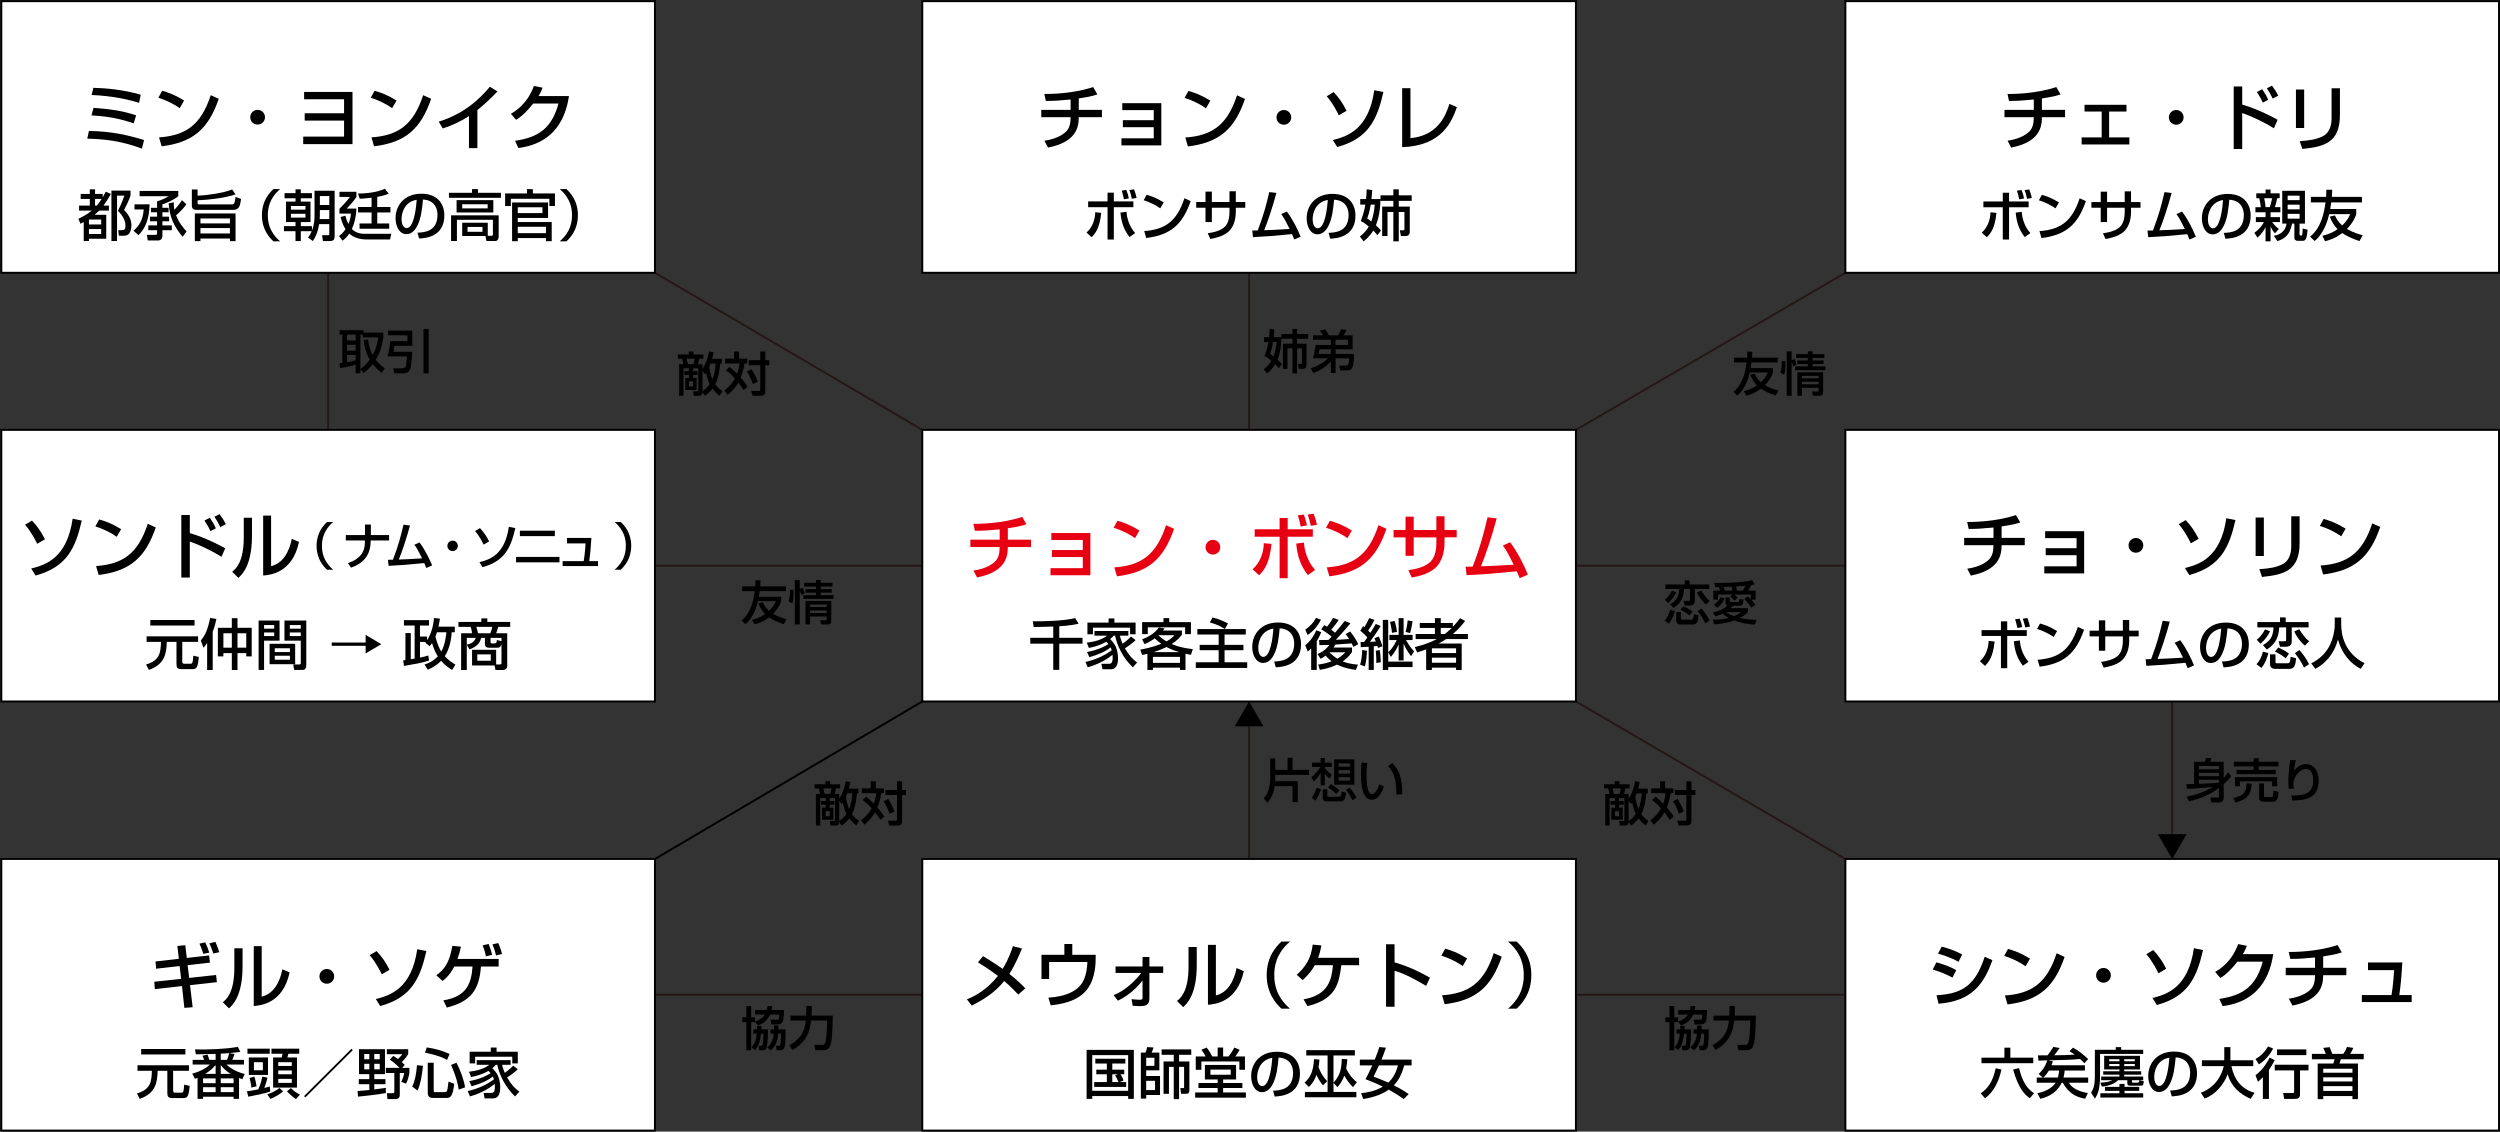 <?xml version="1.0" encoding="UTF-8"?>
<svg xmlns="http://www.w3.org/2000/svg" xmlns:xlink="http://www.w3.org/1999/xlink" version="1.1" id="レイヤー_1" x="0px" y="0px" width="635.584px" height="287.691px" viewBox="0 0 635.584 287.691" xml:space="preserve">
<rect x="0" y="0" width="635.584" height="287.691" fill="#333333" stroke="none"/>
<line fill="none" stroke="#231815" stroke-width="0.5" stroke-miterlimit="10" x1="165.971" y1="143.812" x2="234.474" y2="143.812"></line>
<line fill="none" stroke="#231815" stroke-width="0.5" stroke-miterlimit="10" x1="165.971" y1="252.908" x2="234.474" y2="252.908"></line>
<line fill="none" stroke="#231815" stroke-width="0.5" stroke-miterlimit="10" x1="400.652" y1="143.812" x2="469.156" y2="143.812"></line>
<line fill="none" stroke="#231815" stroke-width="0.5" stroke-miterlimit="10" x1="400.652" y1="252.908" x2="469.156" y2="252.908"></line>
<line fill="none" stroke="#231815" stroke-width="0.5" stroke-miterlimit="10" x1="317.563" y1="69.243" x2="317.563" y2="109.31"></line>
<line fill="none" stroke="#231815" stroke-width="0.5" stroke-miterlimit="10" x1="83.422" y1="69.243" x2="83.422" y2="109.31"></line>
<line fill="none" stroke="#231815" stroke-width="0.5" stroke-miterlimit="10" x1="552.245" y1="178.338" x2="552.245" y2="218.405"></line>
<line fill="none" stroke="#231815" stroke-width="0.5" stroke-miterlimit="10" x1="317.563" y1="178.338" x2="317.563" y2="218.405"></line>
<line fill="none" stroke="#231815" stroke-width="0.5" stroke-miterlimit="10" x1="166.511" y1="69.352" x2="234.474" y2="109.286"></line>
<line fill="none" stroke="#231815" stroke-width="0.5" stroke-miterlimit="10" x1="400.652" y1="109.286" x2="469.156" y2="69.352"></line>
<polygon points="313.913,184.661 317.563,178.338 321.213,184.661 "></polygon>
<polygon points="555.895,212.083 552.245,218.405 548.594,212.083 "></polygon>
<line fill="none" stroke="#000000" stroke-width="0.5" stroke-miterlimit="10" x1="166.511" y1="218.381" x2="234.474" y2="178.338"></line>
<line fill="none" stroke="#231815" stroke-width="0.5" stroke-miterlimit="10" x1="400.652" y1="178.338" x2="469.156" y2="218.381"></line>
<rect x="234.474" y="109.286" fill="#FFFFFF" stroke="#000000" stroke-width="0.5" stroke-miterlimit="10" width="166.178" height="69.053"></rect>
<rect x="234.474" y="218.381" fill="#FFFFFF" stroke="#000000" stroke-width="0.5" stroke-miterlimit="10" width="166.178" height="69.053"></rect>
<rect x="469.156" y="109.286" fill="#FFFFFF" stroke="#000000" stroke-width="0.5" stroke-miterlimit="10" width="166.178" height="69.053"></rect>
<rect x="469.156" y="218.381" fill="#FFFFFF" stroke="#000000" stroke-width="0.5" stroke-miterlimit="10" width="166.178" height="69.053"></rect>
<rect x="234.474" y="0.299" fill="#FFFFFF" stroke="#000000" stroke-width="0.5" stroke-miterlimit="10" width="166.178" height="69.052"></rect>
<rect x="469.156" y="0.299" fill="#FFFFFF" stroke="#000000" stroke-width="0.5" stroke-miterlimit="10" width="166.178" height="69.052"></rect>
<rect x="0.333" y="0.299" fill="#FFFFFF" stroke="#000000" stroke-width="0.5" stroke-miterlimit="10" width="166.177" height="69.052"></rect>
<rect x="0.333" y="109.286" fill="#FFFFFF" stroke="#000000" stroke-width="0.5" stroke-miterlimit="10" width="166.177" height="69.053"></rect>
<rect x="0.333" y="218.381" fill="#FFFFFF" stroke="#000000" stroke-width="0.5" stroke-miterlimit="10" width="166.177" height="69.053"></rect>
<g>
	<path fill="#E60012" d="M256.22,137.209h5.888v1.873h-5.888c0,2.737-0.774,6.32-7.814,7.724l-0.918-1.747   c3.565-0.54,5.114-1.872,5.708-2.538c0.576-0.666,0.954-1.71,0.954-3.439h-7.454v-1.873h7.454v-2.629   c-3.007,0.288-4.393,0.378-6.302,0.36l-0.378-1.765c1.17,0,7.094,0.018,12.406-1.765l1.081,1.891   c-1.801,0.576-3.925,0.882-4.735,1.008V137.209z"></path>
	<path fill="#E60012" d="M277.208,135.517v10.731h-10.137v-1.801h8.21v-2.827h-7.85v-1.782h7.85v-2.557h-7.994v-1.764H277.208z"></path>
	<path fill="#E60012" d="M288.564,136.813c-1.351-0.99-3.583-2.088-5.438-2.646l0.972-1.765c1.584,0.45,3.151,0.972,5.582,2.467   L288.564,136.813z M283.307,144.25c6.734-0.486,10.642-3.079,13.144-10.731l2.035,0.918c-2.646,7.688-6.536,11.091-14.512,12.082   L283.307,144.25z"></path>
	<path fill="#E60012" d="M310.237,139.118c0,1.044-0.828,1.873-1.872,1.873c-1.044,0-1.891-0.829-1.873-1.873   c0-1.044,0.847-1.872,1.873-1.872C309.391,137.246,310.237,138.074,310.237,139.118z"></path>
	<path fill="#E60012" d="M318.443,144.718c1.998-1.657,2.863-4.538,2.845-6.626l1.962,0.198c-0.468,4.861-1.836,6.68-3.15,7.959   L318.443,144.718z M327.373,131.7v2.863h6.393v1.891h-6.393v10.551h-2.052v-10.551h-6.338v-1.891h6.338V131.7H327.373z    M331.497,137.948c0.126,1.53,0.612,4.447,2.845,6.968l-1.854,1.278c-1.818-2.395-2.629-4.663-2.952-7.994L331.497,137.948z    M330.687,133.86c-0.307-1.53-0.523-2.197-0.738-2.845l1.512-0.198c0.107,0.288,0.576,1.477,0.811,2.755L330.687,133.86z    M333.261,133.68c-0.324-1.458-0.486-1.999-0.811-2.845l1.531-0.216c0.162,0.45,0.576,1.53,0.828,2.809L333.261,133.68z"></path>
	<path fill="#E60012" d="M342.564,136.813c-1.35-0.99-3.582-2.088-5.438-2.646l0.973-1.765c1.584,0.45,3.15,0.972,5.582,2.467   L342.564,136.813z M337.306,144.25c6.734-0.486,10.643-3.079,13.145-10.731l2.035,0.918c-2.646,7.688-6.537,11.091-14.513,12.082   L337.306,144.25z"></path>
	<path fill="#E60012" d="M365.173,131.25h2.071v3.493h3.097v1.873h-3.097v1.477c0,1.116-0.198,4.483-2.503,6.446   c-1.801,1.512-4.483,2.053-5.834,2.287l-0.846-1.873c1.746-0.252,4.213-0.72,5.653-2.179c1.333-1.351,1.458-3.709,1.458-4.663   v-1.495h-5.762v4.681h-2.07v-4.681h-3.043v-1.873h3.043v-3.385h2.07v3.385h5.762V131.25z"></path>
	<path fill="#E60012" d="M383.912,137.857c1.945,2.539,3.565,5.87,4.52,8.229l-2.088,0.918c-0.234-0.648-0.379-1.008-0.721-1.765   c-6.932,0.666-7.688,0.738-12.766,0.99l-0.234-2.161c0.414,0.018,1.297-0.018,1.783-0.018c2.053-5.365,2.809-8.426,3.781-12.55   l2.322,0.288c-1.17,4.43-2.881,9.507-3.998,12.19c2.81-0.09,3.367-0.126,8.318-0.414c-1.674-3.457-2.268-4.231-2.754-4.862   L383.912,137.857z"></path>
</g>
<g>
	<path d="M519.125,27.926h5.889v1.872h-5.889c0,2.737-0.773,6.32-7.814,7.725l-0.918-1.747c3.564-0.54,5.113-1.872,5.709-2.538   c0.576-0.666,0.953-1.711,0.953-3.439h-7.453v-1.872h7.453v-2.629c-3.006,0.288-4.393,0.378-6.301,0.36l-0.379-1.765   c1.17,0,7.094,0.018,12.406-1.765l1.08,1.891c-1.801,0.576-3.926,0.882-4.736,1.008V27.926z"></path>
	<path d="M540.619,26.648v1.71h-4.412v6.572h5.15v1.801H529.22V34.93h5.096v-6.572h-4.357v-1.71H540.619z"></path>
	<path d="M555.142,29.834c0,1.044-0.828,1.873-1.871,1.873c-1.045,0-1.891-0.829-1.873-1.873c0-1.044,0.846-1.872,1.873-1.872   C554.296,27.962,555.142,28.791,555.142,29.834z"></path>
	<path d="M570.046,21.984v4.609c3.996,1.135,8.049,3.331,9.002,3.854l-0.953,2.179c-2.324-1.494-5.816-3.151-8.049-3.89v9.147h-2.16   V21.984H570.046z M575.287,26.089c-0.361-0.811-0.721-1.494-1.514-2.701l1.369-0.702c0.738,1.099,1.115,1.765,1.529,2.684   L575.287,26.089z M577.789,25.063c-0.396-0.882-0.973-1.891-1.477-2.629l1.297-0.666c0.701,0.937,1.025,1.44,1.602,2.539   L577.789,25.063z"></path>
	<path d="M585.796,32.536h-2.09v-9.777h2.09V32.536z M594.888,29.276c0,7.202-4.285,8.031-9.561,8.589l-0.666-1.98   c2.609-0.162,4.338-0.468,5.904-1.261c2.09-1.062,2.197-3.709,2.197-4.393v-7.797h2.125V29.276z"></path>
</g>
<g>
	<path d="M9.448,138.254c-0.234-0.504-1.44-2.989-3.079-4.861l1.765-1.045c1.458,1.603,2.179,2.611,3.295,4.754L9.448,138.254z    M7.935,144.538c3.69-0.918,9.11-2.664,10.533-12.658l2.322,0.469c-1.603,7.004-3.799,11.812-11.739,13.973L7.935,144.538z"></path>
	<path d="M29.68,136.471c-1.351-0.99-3.583-2.088-5.438-2.646l0.972-1.765c1.585,0.45,3.151,0.972,5.582,2.467L29.68,136.471z    M24.422,143.908c6.734-0.486,10.642-3.079,13.144-10.731l2.035,0.918c-2.646,7.689-6.536,11.092-14.513,12.082L24.422,143.908z"></path>
	<path d="M48.256,130.926v4.609c3.997,1.134,8.048,3.33,9.003,3.853l-0.955,2.179c-2.322-1.494-5.815-3.15-8.048-3.889v9.146h-2.161   v-15.898H48.256z M53.496,135.031c-0.36-0.81-0.72-1.494-1.513-2.7l1.369-0.703c0.738,1.099,1.116,1.766,1.53,2.684L53.496,135.031   z M55.999,134.004c-0.396-0.882-0.973-1.891-1.477-2.629l1.297-0.666c0.702,0.937,1.025,1.44,1.602,2.539L55.999,134.004z"></path>
	<path d="M64.059,136.237c0,7.563-2.557,9.867-3.457,10.678l-1.566-1.566c0.828-0.666,2.936-2.305,2.936-8.715v-5.006h2.088V136.237   z M68.921,143.944c4.141-0.99,5.077-6.05,5.257-6.969l1.837,0.793c-1.656,7.922-7.4,8.408-9.11,8.553v-15.232h2.017V143.944z"></path>
	<path d="M84.706,132.714c-2.57,2.187-2.852,4.579-2.852,6.062c0,1.483,0.281,3.876,2.852,6.063h-1.561   c-0.907-0.857-2.66-2.687-2.66-6.063s1.753-5.205,2.66-6.062H84.706z"></path>
	<path d="M92.792,136.038v-2.686h1.497v2.686h4.63v1.368h-4.682v0.23c0,2.853-1.316,5.448-5,6.676l-0.78-1.15   c2.954-0.973,4.31-2.726,4.31-5.206v-0.55H87.92v-1.368H92.792z"></path>
	<path d="M106.648,137.906c1.382,1.803,2.532,4.168,3.211,5.844l-1.483,0.651c-0.167-0.46-0.269-0.715-0.512-1.252   c-4.924,0.472-5.461,0.524-9.067,0.703l-0.167-1.535c0.294,0.013,0.921-0.013,1.267-0.013c1.458-3.811,1.995-5.985,2.686-8.914   l1.649,0.204c-0.831,3.147-2.046,6.753-2.839,8.658c1.995-0.063,2.392-0.088,5.908-0.294c-1.189-2.455-1.611-3.005-1.956-3.453   L106.648,137.906z"></path>
	<path d="M116.399,138.776c0,0.742-0.589,1.33-1.33,1.33s-1.343-0.588-1.33-1.33c0-0.741,0.601-1.33,1.33-1.33   C115.797,137.446,116.399,138.035,116.399,138.776z"></path>
	<path d="M122.958,138.463c-0.166-0.358-1.022-2.124-2.187-3.454l1.253-0.741c1.036,1.139,1.548,1.854,2.34,3.376L122.958,138.463z    M121.883,142.925c2.621-0.651,6.471-1.892,7.481-8.99l1.649,0.333c-1.138,4.975-2.698,8.39-8.338,9.924L121.883,142.925z"></path>
	<path d="M142.235,141.585v1.38h-11.037v-1.38H142.235z M141.058,134.921v1.382h-8.888v-1.382H141.058z"></path>
	<path d="M150.355,136.76c-0.179,2.941-0.319,4.271-0.55,5.896h2.237v1.253h-9.003v-1.253h5.358c0.308-1.662,0.46-4.335,0.474-4.502   h-4.72v-1.394H150.355z"></path>
	<path d="M156.255,144.838c2.571-2.187,2.852-4.579,2.852-6.063c0-1.482-0.28-3.875-2.852-6.062h1.561   c0.908,0.856,2.66,2.686,2.66,6.062s-1.752,5.205-2.66,6.063H156.255z"></path>
</g>
<g>
	<path d="M258.88,252.859c-0.612-0.666-1.603-1.747-3.583-3.457c-1.296,1.603-3.457,3.89-8.246,6.248l-1.243-1.585   c0.846-0.342,3.025-1.17,5.708-3.601c0.847-0.774,1.621-1.62,2.179-2.358c-2.413-1.818-3.943-2.756-5.06-3.439l1.279-1.584   c1.134,0.684,2.845,1.729,4.987,3.24c1.692-2.772,2.305-4.844,2.611-5.779l2.305,0.594c-0.522,1.261-1.639,4.016-3.205,6.465   c2.287,1.818,3.385,2.971,4.051,3.672L258.88,252.859z"></path>
	<path d="M272.613,240.002v2.737h5.96l-0.036,1.639c-0.018,1.188-0.252,5.51-2.935,8.03c-1.603,1.531-4.087,2.736-8.462,3.188   l-0.612-1.963c1.693-0.126,6.788-0.504,8.769-4.033c1.044-1.873,1.152-4.609,1.152-5.023h-9.723v4.321h-1.945v-6.158h5.816v-2.737   H272.613z"></path>
	<path d="M283.123,253.002c3.187-1.242,5.888-4.123,7.022-5.653h-6.536v-1.638h6.86v-2.414h1.747v2.414h3.511v1.638h-3.511v6.356   c0,1.729-0.702,2.088-2.503,2.088c-0.198,0-0.828-0.018-1.747-0.09l-0.288-1.692c0.63,0.072,1.477,0.162,2.107,0.162   c0.648,0,0.684-0.216,0.684-0.468v-4.412c-2.629,3.332-5.293,4.628-6.266,5.113L283.123,253.002z"></path>
	<path d="M304.255,245.369c0,7.563-2.557,9.867-3.457,10.677l-1.566-1.566c0.828-0.666,2.935-2.305,2.935-8.715v-5.005h2.088   V245.369z M309.117,253.075c4.141-0.99,5.077-6.049,5.257-6.968l1.836,0.792c-1.656,7.922-7.399,8.408-9.11,8.553v-15.232h2.017   V253.075z"></path>
	<path d="M327.976,239.374c-3.619,3.078-4.014,6.445-4.014,8.533c0,2.09,0.395,5.457,4.014,8.535h-2.195   c-1.279-1.206-3.746-3.781-3.746-8.535c0-4.752,2.467-7.328,3.746-8.533H327.976z"></path>
	<path d="M345.527,243.497v1.891h-4.52c-0.576,4.501-1.242,8.624-8.607,10.406l-0.99-1.729c6.32-1.115,7.131-4.969,7.473-8.678   h-4.609c-0.559,0.99-1.35,2.178-3.078,3.799l-1.514-1.369c2.287-2.088,3.619-4.104,4.053-7.67l2.215,0.217   c-0.199,0.99-0.379,1.872-0.83,3.133H345.527z"></path>
	<path d="M354.542,240.057v4.609c4.375,1.242,7.795,3.205,9.002,3.907l-0.973,2.071c-2.016-1.207-5.563-3.205-8.029-3.836v9.146   h-2.162v-15.898H354.542z"></path>
	<path d="M371.876,245.602c-1.352-0.99-3.584-2.088-5.438-2.646l0.971-1.764c1.586,0.449,3.152,0.972,5.582,2.467L371.876,245.602z    M366.619,253.04c6.734-0.486,10.641-3.08,13.143-10.732l2.035,0.919c-2.646,7.688-6.535,11.091-14.512,12.081L366.619,253.04z"></path>
	<path d="M383.376,256.442c3.619-3.078,4.014-6.445,4.014-8.535c0-2.088-0.395-5.455-4.014-8.533h2.195   c1.279,1.205,3.746,3.781,3.746,8.533c0,4.754-2.467,7.329-3.746,8.535H383.376z"></path>
</g>
<g>
	<path d="M508.875,136.741h5.888v1.873h-5.888c0,2.736-0.774,6.318-7.814,7.724l-0.918-1.748c3.564-0.539,5.113-1.871,5.707-2.539   c0.576-0.666,0.955-1.709,0.955-3.438h-7.455v-1.873h7.455v-2.629c-3.008,0.288-4.394,0.378-6.303,0.359l-0.378-1.764   c1.171,0,7.095,0.018,12.405-1.765l1.081,1.891c-1.801,0.576-3.925,0.882-4.735,1.009V136.741z"></path>
	<path d="M529.863,135.048v10.732h-10.137v-1.8h8.211v-2.826h-7.851v-1.783h7.851v-2.557h-7.994v-1.766H529.863z"></path>
	<path d="M544.892,138.649c0,1.045-0.828,1.873-1.872,1.873s-1.891-0.828-1.873-1.873c0-1.045,0.847-1.873,1.873-1.873   S544.892,137.604,544.892,138.649z"></path>
	<path d="M556.987,138.128c-0.234-0.504-1.44-2.99-3.079-4.861l1.765-1.045c1.458,1.603,2.179,2.611,3.295,4.754L556.987,138.128z    M555.474,144.411c3.691-0.918,9.111-2.664,10.533-12.658l2.322,0.469c-1.602,7.004-3.799,11.813-11.739,13.972L555.474,144.411z"></path>
	<path d="M575.544,141.351h-2.088v-9.777h2.088V141.351z M584.637,138.091c0,7.203-4.285,8.031-9.561,8.589l-0.666-1.98   c2.61-0.162,4.339-0.469,5.905-1.262c2.089-1.063,2.197-3.709,2.197-4.393v-7.797h2.124V138.091z"></path>
	<path d="M595.219,136.345c-1.351-0.99-3.583-2.088-5.438-2.646l0.972-1.765c1.585,0.45,3.151,0.972,5.582,2.467L595.219,136.345z    M589.961,143.78c6.734-0.484,10.642-3.078,13.144-10.73l2.035,0.918c-2.646,7.689-6.536,11.091-14.512,12.082L589.961,143.78z"></path>
</g>
<g>
	<path d="M496.399,248.538c-2.359-1.17-2.412-1.207-5.041-2.053l0.936-1.818c0.864,0.217,3.098,0.846,5.042,1.98L496.399,248.538z    M492.33,253.022c6.788-0.344,9.957-2.773,12.243-9.777l1.963,0.863c-2.196,6.158-5.275,10.408-13.701,11.074L492.33,253.022z    M497.929,244.522c-2.196-1.225-4.646-1.908-5.222-2.07l0.937-1.781c0.612,0.16,2.917,0.719,5.204,1.998L497.929,244.522z"></path>
	<path d="M514.975,245.657c-1.351-0.99-3.583-2.088-5.438-2.646l0.973-1.764c1.584,0.449,3.15,0.971,5.581,2.465L514.975,245.657z    M509.717,253.092c6.734-0.484,10.642-3.078,13.145-10.73l2.034,0.918c-2.646,7.689-6.536,11.092-14.513,12.082L509.717,253.092z"></path>
	<path d="M536.648,247.961c0,1.045-0.828,1.873-1.872,1.873c-1.045,0-1.891-0.828-1.873-1.873c0-1.045,0.847-1.873,1.873-1.873   C535.801,246.088,536.648,246.917,536.648,247.961z"></path>
	<path d="M548.743,247.44c-0.234-0.504-1.44-2.99-3.079-4.861l1.765-1.045c1.458,1.602,2.179,2.611,3.295,4.754L548.743,247.44z    M547.23,253.723c3.69-0.918,9.11-2.664,10.533-12.658l2.323,0.469c-1.604,7.004-3.8,11.813-11.74,13.973L547.23,253.723z"></path>
	<path d="M577.942,242.579c-0.522,3.023-1.998,11.828-12.874,13.215l-0.847-1.836c5.87-0.865,9.327-3.098,11.037-9.471h-6.428   c-1.62,2.053-2.988,3.367-4.339,4.141l-1.333-1.529c1.081-0.631,4.178-2.467,5.853-7.076l2.214,0.432   c-0.215,0.576-0.396,1.08-1.025,2.125H577.942z"></path>
	<path d="M590.63,246.053h5.888v1.873h-5.888c0,2.736-0.774,6.318-7.814,7.725l-0.919-1.748c3.565-0.539,5.114-1.871,5.709-2.539   c0.576-0.666,0.953-1.709,0.953-3.438h-7.453v-1.873h7.453v-2.629c-3.006,0.287-4.393,0.379-6.301,0.359l-0.379-1.764   c1.17,0,7.094,0.018,12.406-1.766l1.08,1.891c-1.801,0.576-3.926,0.883-4.735,1.01V246.053z"></path>
	<path d="M610.754,244.684c-0.252,4.143-0.449,6.014-0.773,8.301h3.15v1.766h-12.676v-1.766H608c0.432-2.34,0.647-6.104,0.666-6.338   h-6.645v-1.963H610.754z"></path>
</g>
<g>
	<path d="M36.084,37.792c-5.023-1.908-9.453-2.449-13.9-2.539l0.432-1.961c5.78,0.09,9.813,1.043,14.009,2.305L36.084,37.792z    M33.977,31.365c-3.997-1.387-7.147-1.818-10.713-2.035l0.504-1.908c4.664,0.342,7.473,0.775,10.84,1.908L33.977,31.365z    M35.364,26.144c-2.467-0.756-6.266-1.729-12.063-2l0.433-1.818c3.402,0.09,7.508,0.469,12.045,1.748L35.364,26.144z"></path>
	<path d="M45.694,27.494c-1.351-0.99-3.583-2.088-5.438-2.646l0.972-1.764c1.585,0.449,3.151,0.971,5.582,2.465L45.694,27.494z    M40.436,34.929c6.734-0.484,10.642-3.078,13.144-10.73l2.035,0.918c-2.646,7.689-6.536,11.092-14.513,12.082L40.436,34.929z"></path>
	<path d="M67.367,29.798c0,1.045-0.828,1.873-1.872,1.873c-1.045,0-1.891-0.828-1.873-1.873c0-1.045,0.847-1.873,1.873-1.873   C66.52,27.925,67.367,28.753,67.367,29.798z"></path>
	<path d="M89.616,23.371v13.27H77.084v-1.908h10.389v-4.068H77.462v-1.873h10.011v-3.547H77.318v-1.873H89.616z"></path>
	<path d="M99.694,27.494c-1.351-0.99-3.583-2.088-5.438-2.646l0.972-1.764c1.585,0.449,3.151,0.971,5.582,2.465L99.694,27.494z    M94.436,34.929c6.734-0.484,10.642-3.078,13.144-10.73l2.035,0.918c-2.646,7.689-6.536,11.092-14.513,12.082L94.436,34.929z"></path>
	<path d="M121.367,37.667h-2.143v-8.156c-2.053,1.367-4.321,2.375-6.662,3.15l-1.026-1.729c2.431-0.793,7.778-2.557,13-8.877   l1.944,1.188c-0.702,0.721-2.61,2.738-5.113,4.736V37.667z"></path>
	<path d="M144.661,24.416c-0.522,3.023-1.999,11.828-12.874,13.215l-0.847-1.836c5.87-0.865,9.327-3.098,11.037-9.471h-6.428   c-1.62,2.053-2.988,3.367-4.339,4.141l-1.333-1.529c1.081-0.631,4.178-2.467,5.853-7.076l2.214,0.432   c-0.216,0.576-0.396,1.08-1.025,2.125H144.661z"></path>
</g>
<g>
	<path d="M45.09,240.498l2.017-0.197l0.378,3.24l5.689-0.648l0.198,1.838l-5.672,0.648l0.396,3.24l6.842-0.756l0.198,1.836   l-6.824,0.756l0.666,5.617l-2.106,0.162l-0.612-5.545l-6.896,0.773l-0.144-1.871l6.824-0.738l-0.378-3.26l-5.959,0.684l-0.18-1.836   l5.942-0.684L45.09,240.498z M51.681,242.498c-0.415-1.297-0.558-1.693-0.973-2.594l1.458-0.324   c0.432,0.865,0.685,1.459,1.044,2.611L51.681,242.498z M54.219,242.406c-0.342-1.17-0.846-2.268-0.99-2.574l1.53-0.377   c0.378,0.846,0.72,1.691,0.99,2.629L54.219,242.406z"></path>
	<path d="M61.668,245.683c0,7.563-2.557,9.867-3.457,10.678l-1.566-1.566c0.828-0.666,2.935-2.305,2.935-8.715v-5.006h2.088V245.683   z M66.53,253.39c4.141-0.99,5.077-6.051,5.257-6.969l1.836,0.793c-1.656,7.922-7.4,8.408-9.11,8.553v-15.232h2.017V253.39z"></path>
	<path d="M84.961,248.222c0,1.045-0.828,1.873-1.872,1.873c-1.044,0-1.891-0.828-1.873-1.873c0-1.045,0.847-1.873,1.873-1.873   C84.115,246.349,84.961,247.177,84.961,248.222z"></path>
	<path d="M97.056,247.701c-0.234-0.504-1.44-2.99-3.079-4.861l1.765-1.045c1.458,1.602,2.179,2.611,3.295,4.754L97.056,247.701z    M95.543,253.984c3.691-0.918,9.111-2.664,10.533-12.658l2.323,0.469c-1.603,7.004-3.799,11.813-11.74,13.973L95.543,253.984z"></path>
	<path d="M126.777,243.792v1.928h-4.501c-0.45,5.959-2.521,8.857-8.678,10.443l-0.882-1.838c6.032-0.973,7.112-4.41,7.418-8.605   h-4.646c-1.152,2.25-2.358,3.205-2.971,3.672l-1.584-1.439c2.161-1.584,3.349-3.313,4.069-7.49l2.179,0.215   c-0.162,0.775-0.36,1.693-0.882,3.115H126.777z M123.537,243.144c-0.126-0.809-0.45-1.908-0.847-2.809l1.549-0.342   c0.414,1.027,0.63,1.729,0.882,2.756L123.537,243.144z M126.093,242.912c-0.252-1.297-0.738-2.449-0.9-2.828l1.477-0.324   c0.378,0.756,0.792,2.018,0.954,2.773L126.093,242.912z"></path>
</g>
<g>
	<path d="M274.256,27.926h5.888v1.873h-5.888c0,2.736-0.774,6.318-7.814,7.725l-0.918-1.748c3.565-0.539,5.114-1.871,5.708-2.539   c0.576-0.666,0.954-1.709,0.954-3.438h-7.454v-1.873h7.454v-2.629c-3.007,0.287-4.393,0.379-6.302,0.359l-0.378-1.764   c1.17,0,7.094,0.018,12.406-1.766l1.081,1.891c-1.801,0.576-3.925,0.883-4.735,1.01V27.926z"></path>
	<path d="M295.245,26.233v10.732h-10.137v-1.801h8.21v-2.826h-7.85v-1.783h7.85v-2.557h-7.994v-1.766H295.245z"></path>
	<path d="M306.601,27.53c-1.351-0.99-3.583-2.088-5.438-2.646l0.972-1.764c1.584,0.449,3.151,0.971,5.582,2.465L306.601,27.53z    M301.343,34.965c6.734-0.484,10.642-3.078,13.144-10.73l2.034,0.918c-2.646,7.689-6.536,11.092-14.512,12.082L301.343,34.965z"></path>
	<path d="M328.274,29.834c0,1.045-0.828,1.873-1.873,1.873c-1.044,0-1.891-0.828-1.873-1.873c0-1.045,0.848-1.873,1.873-1.873   C327.427,27.961,328.274,28.79,328.274,29.834z"></path>
	<path d="M340.368,29.313c-0.234-0.504-1.439-2.99-3.078-4.861l1.764-1.045c1.459,1.602,2.18,2.611,3.295,4.754L340.368,29.313z    M338.856,35.596c3.69-0.918,9.11-2.664,10.533-12.658l2.322,0.469c-1.603,7.004-3.799,11.813-11.74,13.973L338.856,35.596z"></path>
	<path d="M358.584,35.127c6.77-0.629,8.912-5.455,9.902-8.713l1.908,0.828c-1.26,3.51-3.637,9.83-13.918,10.172V22.417h2.107V35.127   z"></path>
</g>
<g>
	<path d="M267.771,159.287c-0.714,0.014-4.174,0.14-4.958,0.126l-0.252-1.457c2.521,0.014,7.676-0.056,10.814-0.813l0.827,1.43   c-0.729,0.168-2.045,0.461-4.903,0.644v2.942h5.911v1.484h-5.911v6.668h-1.527v-6.668h-5.841v-1.484h5.841V159.287z"></path>
	<path d="M288.705,162.733c-0.196,0.209-0.533,0.56-1.541,1.288c-0.224,0.168-0.729,0.532-1.177,0.798   c1.093,1.906,2.017,2.816,3.11,3.601l-1.079,1.233c-2.591-2.382-4.048-5.688-4.524-8.041h-0.364   c-0.21,0.238-0.378,0.434-0.896,0.854c0.911,0.925,2.003,2.157,2.003,4.958c0,0.505,0,2.732-1.849,2.732h-2.115l-0.266-1.4h1.835   c0.462,0,1.037,0,1.037-1.514c0-0.35-0.028-0.602-0.042-0.771c-1.036,0.868-3.18,2.298-6.289,3.181l-0.588-1.359   c3.054-0.672,5.407-1.989,6.682-2.998c-0.07-0.238-0.14-0.42-0.28-0.714c-1.19,0.966-3.067,1.862-5.407,2.493l-0.603-1.316   c2.928-0.519,4.721-1.541,5.449-2.018c-0.196-0.238-0.351-0.393-0.561-0.588c-1.877,1.092-3.684,1.429-4.412,1.568l-0.533-1.344   c2.102-0.238,3.81-0.743,5.183-1.766h-3.222v-1.19h8.614v1.19h-2.157c0.252,1.051,0.518,1.652,0.686,2.045   c0.224-0.154,1.275-0.896,2.144-1.835L288.705,162.733z M281.841,158.292v-1.064h1.471v1.064h5.393v2.956h-1.401v-1.681h-9.441   v1.681h-1.4v-2.956H281.841z"></path>
	<path d="M302.775,166.487c-0.49-0.099-0.84-0.168-1.387-0.281v4.119h-1.401v-0.574h-6.877v0.574h-1.401v-4.104   c-0.63,0.154-0.953,0.224-1.345,0.308l-0.476-1.387c0.91-0.153,2.801-0.476,5.365-1.456c-0.771-0.546-1.261-0.995-1.681-1.387   c-1.163,0.841-2.045,1.232-2.591,1.456l-0.616-1.204c2.843-1.093,3.838-2.438,4.244-3.012l1.471,0.21   c-0.224,0.309-0.308,0.42-0.434,0.561h4.833v1.037c-0.364,0.504-1.064,1.4-2.591,2.395c1.695,0.742,3.516,1.078,5.365,1.289   L302.775,166.487z M295.799,157.143h1.457v1.023h5.519v3.053h-1.471v-1.736h-9.497v1.736h-1.443v-3.053h5.435V157.143z    M293.11,166.991v1.527h6.877v-1.527H293.11z M299.819,165.8c-1.793-0.532-2.899-1.106-3.264-1.303   c-0.224,0.112-1.443,0.714-3.32,1.303H299.819z M294.552,161.486l-0.042,0.042c0.546,0.504,1.177,1.008,2.059,1.541   c1.247-0.687,1.681-1.191,2.003-1.583H294.552z"></path>
	<path d="M311.381,159.93c-1.078-0.686-1.793-1.12-3.781-1.68l0.658-1.275c1.723,0.463,2.717,0.896,3.936,1.527l-0.798,1.428h5.323   v1.388h-5.393v2.634h4.79v1.357h-4.79v3.068h5.756v1.429h-13.068v-1.429h5.813v-3.068h-4.832v-1.357h4.832v-2.634h-5.42v-1.388   H311.381z"></path>
	<path d="M323.939,168.167c1.667-0.07,5.085-0.224,5.085-4.566c0-1.106-0.378-3.656-3.684-3.866   c-0.225,2.325-0.463,4.832-1.527,6.836c-0.238,0.434-1.064,1.975-2.689,1.975c-1.835,0-2.76-2.102-2.76-4.063   c0-3.375,2.382-6.219,6.542-6.219c4.65,0,5.869,3.193,5.869,5.49c0,5.562-4.973,5.828-6.43,5.898L323.939,168.167z    M319.891,164.694c0,1.512,0.588,2.311,1.289,2.311c1.877,0,2.423-5.238,2.563-7.199   C320.395,160.393,319.891,163.461,319.891,164.694z"></path>
	<path d="M335.909,160.715c-0.154,0.406-0.49,1.205-1.149,2.297v7.299h-1.415v-5.463c-0.363,0.377-0.588,0.574-0.868,0.798   l-0.644-1.597c0.728-0.519,2.045-1.934,2.801-3.811L335.909,160.715z M331.846,160.071c1.176-0.756,2.129-1.849,2.717-2.983   l1.275,0.462c-0.994,1.891-2.102,3.012-3.391,3.895L331.846,160.071z M335.124,168.965c0.574-0.084,1.807-0.252,3.418-0.84   c-0.364-0.28-0.91-0.715-1.499-1.443c-0.687,0.519-0.98,0.645-1.316,0.813l-0.757-1.232c1.85-0.729,2.746-1.934,2.998-2.311   c-0.504,0.014-1.835,0.069-2.521,0.041l-0.098-1.26c0.336,0,2.017-0.043,2.409-0.043c0.392-0.406,0.435-0.462,0.771-0.84   c-0.533-0.49-1.737-1.359-2.648-1.85l0.799-1.078c0.267,0.154,0.449,0.266,0.687,0.42c0.393-0.447,1.106-1.4,1.526-2.27   l1.443,0.533c-0.561,0.883-1.219,1.681-1.891,2.479c0.602,0.449,0.813,0.658,0.952,0.785c0.854-0.98,1.694-1.961,2.479-2.998   l1.457,0.588c-1.387,1.682-2.941,3.404-3.713,4.189c0.645-0.015,1.443-0.029,3.391-0.183c-0.168-0.267-0.295-0.421-0.896-1.261   l1.135-0.658c0.602,0.715,1.61,2.143,2.045,3.222l-1.232,0.7c-0.113-0.252-0.225-0.504-0.406-0.896   c-0.49,0.042-3.908,0.28-4.146,0.295c-0.112,0.224-0.267,0.476-0.463,0.756h4.679v1.106c-0.28,0.448-0.91,1.429-2.381,2.423   c1.232,0.505,2.604,0.715,3.894,0.827l-0.531,1.331c-0.729-0.099-2.704-0.337-4.791-1.346c-0.729,0.351-2.088,0.967-4.371,1.346   L335.124,168.965z M338.009,165.829l-0.028,0.027c0.939,0.91,1.682,1.387,2.018,1.611c1.092-0.631,1.723-1.303,2.031-1.639H338.009   z"></path>
	<path d="M347.527,165.436c-0.056,1.484-0.196,2.801-0.532,3.992l-1.219-0.463c0.477-1.33,0.532-3.445,0.532-3.711L347.527,165.436z    M345.917,163.208c0.308,0,0.363,0,0.91-0.014c0.266-0.378,0.574-0.827,0.799-1.149c-0.183-0.195-1.121-1.189-1.793-1.694   l0.714-1.177c0.196,0.168,0.252,0.211,0.336,0.28c0.435-0.757,0.868-1.513,1.219-2.312l1.317,0.449   c-0.183,0.392-0.52,1.148-1.584,2.744c0.141,0.141,0.295,0.281,0.561,0.547c0.785-1.219,1.121-1.807,1.373-2.255l1.246,0.532   c-0.91,1.498-2.213,3.334-2.73,4.006c0.209-0.014,1.26-0.056,1.498-0.056c-0.126-0.351-0.21-0.519-0.35-0.854l1.106-0.435   c0.28,0.589,0.644,1.499,0.91,2.493l-1.12,0.42c-0.057-0.224-0.084-0.322-0.141-0.518c-0.14,0.014-0.77,0.084-0.924,0.098v6.01   h-1.303v-5.912c-0.295,0.015-1.682,0.113-2.004,0.127L345.917,163.208z M350.791,165.282c0.168,1.009,0.238,2.493,0.252,3.082   l-1.148,0.195c0.056-1.148-0.056-2.395-0.126-3.137L350.791,165.282z M352.934,165.842v2.367h6.191v1.387h-6.191v0.729h-1.373   v-12.732h1.373v8.236c0.434-0.406,1.274-1.219,2.156-3.096h-1.862v-1.331h2.353v-4.259h1.262v4.259h2.283v1.331h-1.668   c0.939,1.666,1.514,2.283,2.046,2.843l-0.743,1.247c-0.798-0.967-1.442-2.045-1.918-3.208v4.3h-1.262v-4.076   c-0.406,0.939-1.008,2.06-1.975,3.18L352.934,165.842z M354.559,157.872c0.447,1.4,0.546,2.312,0.602,2.787l-1.274,0.225   c-0.084-1.219-0.448-2.605-0.505-2.787L354.559,157.872z M359.125,157.942c-0.084,0.561-0.322,2.003-0.631,3.012l-1.148-0.309   c0.378-1.26,0.504-2.619,0.532-2.913L359.125,157.942z"></path>
	<path d="M359.678,164.511c2.283-0.574,4.02-1.177,5.617-2.045h-5.394v-1.274h4.903v-1.555h-3.853v-1.247h3.853v-1.233h1.484v1.233   h3.067v0.966c0.841-0.854,1.401-1.596,1.849-2.199l1.275,0.701c-0.519,0.7-1.527,2.003-3.109,3.334h3.824v1.274h-5.533   c-0.406,0.28-1.051,0.673-1.892,1.135h5.841v6.737h-1.428v-0.602h-6.15v0.602h-1.456v-5.267c-1.163,0.448-1.64,0.603-2.27,0.798   L359.678,164.511z M364.034,164.833v1.204h6.15v-1.204H364.034z M364.034,167.201v1.289h6.15v-1.289H364.034z M366.29,159.637   v1.555h1.008c0.267-0.196,0.813-0.603,1.793-1.555H366.29z"></path>
</g>
<g>
	<path d="M503.822,59.125c1.556-1.289,2.229-3.53,2.214-5.155l1.526,0.154c-0.363,3.782-1.428,5.197-2.451,6.191L503.822,59.125z    M510.77,48.997v2.228h4.973v1.471h-4.973v8.208h-1.597v-8.208h-4.931v-1.471h4.931v-2.228H510.77z M513.978,53.857   c0.098,1.191,0.477,3.46,2.213,5.421l-1.443,0.995c-1.414-1.863-2.045-3.628-2.297-6.219L513.978,53.857z M513.347,50.678   c-0.238-1.19-0.406-1.709-0.574-2.213l1.177-0.154c0.084,0.224,0.448,1.148,0.63,2.143L513.347,50.678z M515.351,50.538   c-0.252-1.135-0.379-1.555-0.631-2.213l1.191-0.168c0.125,0.35,0.447,1.191,0.644,2.185L515.351,50.538z"></path>
	<path d="M522.585,52.975c-1.051-0.771-2.788-1.625-4.23-2.059l0.756-1.373c1.232,0.35,2.451,0.756,4.343,1.919L522.585,52.975z    M518.495,58.76c5.239-0.378,8.278-2.396,10.226-8.349l1.583,0.714c-2.06,5.981-5.085,8.628-11.29,9.399L518.495,58.76z"></path>
	<path d="M540.171,48.646h1.61v2.718h2.409v1.457h-2.409v1.149c0,0.868-0.153,3.488-1.946,5.015   c-1.401,1.176-3.488,1.597-4.539,1.779l-0.658-1.457c1.358-0.196,3.277-0.56,4.398-1.695c1.036-1.05,1.135-2.885,1.135-3.628   v-1.163h-4.482v3.642h-1.611v-3.642h-2.367v-1.457h2.367V48.73h1.611v2.634h4.482V48.646z"></path>
	<path d="M554.746,53.788c1.512,1.975,2.773,4.566,3.516,6.401l-1.625,0.714c-0.182-0.504-0.294-0.785-0.561-1.373   c-5.393,0.518-5.98,0.574-9.932,0.77l-0.182-1.681c0.322,0.014,1.009-0.014,1.387-0.014c1.598-4.174,2.186-6.556,2.941-9.763   l1.807,0.224c-0.91,3.446-2.24,7.396-3.109,9.483c2.186-0.07,2.619-0.098,6.472-0.322c-1.303-2.689-1.765-3.292-2.144-3.782   L554.746,53.788z"></path>
	<path d="M565.369,59.208c1.668-0.07,5.086-0.224,5.086-4.566c0-1.107-0.379-3.656-3.685-3.866   c-0.224,2.325-0.462,4.833-1.526,6.835c-0.238,0.435-1.064,1.975-2.689,1.975c-1.836,0-2.76-2.101-2.76-4.062   c0-3.376,2.381-6.219,6.541-6.219c4.65,0,5.869,3.193,5.869,5.491c0,5.561-4.973,5.827-6.43,5.897L565.369,59.208z M561.322,55.734   c0,1.513,0.588,2.312,1.288,2.312c1.877,0,2.423-5.239,2.563-7.2C561.826,51.434,561.322,54.502,561.322,55.734z"></path>
	<path d="M575.98,48.185h1.274v0.966h2.312v1.233h-0.645c-0.182,1.008-0.267,1.345-0.574,2.283h1.4v1.289h-2.493v1.247h2.382v1.247   h-1.976c0.448,0.63,1.064,1.317,1.708,1.751l-1.008,1.121c-0.532-0.616-0.574-0.7-1.106-1.695v3.726h-1.274v-3.628   c-0.336,0.658-0.715,1.429-2.045,2.704l-0.799-1.247c1.652-1.247,2.143-2.171,2.424-2.731h-2.046v-1.247h2.466v-1.247h-2.578   v-1.289h1.359c-0.112-1.093-0.141-1.219-0.379-2.283h-0.756v-1.233h2.354V48.185z M575.644,50.384   c0.237,1.218,0.308,1.779,0.336,2.283h1.078c0.322-0.925,0.518-1.961,0.588-2.283H575.644z M584.623,56.841v2.759   c0,0.21,0.07,0.266,0.294,0.266c0.28,0,0.322,0,0.378-0.112c0.042-0.098,0.127-1.457,0.141-1.667l1.232,0.308   c-0.154,1.709-0.35,2.83-1.135,2.83h-1.4c-0.463,0-0.826-0.294-0.826-0.687v-3.698h-0.589c-0.532,3.025-2.046,3.922-3.726,4.454   l-0.911-1.359c1.933-0.21,3.096-1.639,3.235-3.095h-1.092v-8.335h5.771v8.335H584.623z M581.597,49.739v1.148h3.039v-1.148H581.597   z M581.597,52.037v1.176h3.039v-1.176H581.597z M581.597,54.375v1.219h3.039v-1.219H581.597z"></path>
	<path d="M593.622,54.768c0.21,0.476,0.616,1.443,1.835,2.549c1.498-1.415,1.877-2.494,2.018-2.886h-5.31   c-0.237,1.051-1.177,4.819-3.712,6.836l-1.148-1.107c2.857-2.283,3.586-6.163,3.922-8.698H587.5v-1.415h3.867   c0.07-1.079,0.07-1.415,0.07-1.807h1.498c-0.014,0.448-0.027,0.953-0.098,1.807h7.648v1.415h-7.803   c-0.07,0.532-0.154,1.12-0.252,1.667h6.611v1.303c-0.154,0.49-0.631,1.989-2.367,3.768c1.652,0.967,3.096,1.359,3.992,1.597   l-0.813,1.499c-2.004-0.7-3.292-1.303-4.371-2.045c-2.017,1.513-3.571,1.877-4.384,2.073l-0.673-1.373   c0.701-0.168,2.242-0.546,3.853-1.681c-0.925-0.953-1.499-1.975-1.976-3.194L593.622,54.768z"></path>
</g>
<g>
	<path d="M37.275,161.78h13.083v1.4h-4.021v4.973c0,0.519,0.225,0.589,0.49,0.589h1.541c0.519,0,0.645-0.042,0.784-2.046l1.4,0.322   c-0.279,2.83-0.602,3.096-1.694,3.096h-2.634c-1.135,0-1.358-0.377-1.358-1.303v-5.631h-2.466   c-0.084,2.956-0.476,5.701-4.552,7.131l-0.715-1.373c3.643-1.064,3.712-3.264,3.796-5.758h-3.655V161.78z M38.213,157.633h11.248   v1.4H38.213V157.633z"></path>
	<path d="M52.662,163.461c-0.406,0.602-0.589,0.826-0.925,1.218l-0.687-1.807c1.022-1.289,1.681-2.438,2.382-5.785l1.582,0.28   c-0.153,0.729-0.42,1.904-0.938,3.25v9.721h-1.414V163.461z M58.937,157.171h1.442v2.438h3.614v7.27h-1.387v-0.826h-2.228v4.286   h-1.442v-4.286h-2.144v0.826h-1.4v-7.27h3.544V157.171z M56.793,160.996v3.655h2.144v-3.655H56.793z M60.379,160.996v3.655h2.228   v-3.655H60.379z"></path>
	<path d="M65.75,157.76h5.323v5.112h-3.937v7.452H65.75V157.76z M67.137,158.909v0.924h2.578v-0.924H67.137z M67.137,160.786v0.924   h2.578v-0.924H67.137z M75.038,163.67v5.197h-6.499v-5.197H75.038z M69.855,164.805v0.967h3.853v-0.967H69.855z M69.855,166.71   v1.009h3.853v-1.009H69.855z M76.466,162.873h-4.146v-5.112h5.547v11.248c0,0.392,0,1.316-0.938,1.316h-2.144l-0.224-1.4h1.582   c0.168,0,0.322-0.057,0.322-0.337V162.873z M73.679,158.909v0.924h2.787v-0.924H73.679z M73.679,160.786v0.924h2.787v-0.924H73.679   z"></path>
	<path d="M92.958,166.122v-1.933h-8.614v-0.841h8.614v-1.933l3.979,2.354L92.958,166.122z"></path>
	<path d="M107.936,168.924c0.728-0.225,2.045-0.659,3.361-2.06c-0.742-1.163-1.204-2.521-1.457-3.376   c-0.266,0.393-0.364,0.518-0.602,0.813l-1.121-0.925c0.084-0.098,0.098-0.14,0.14-0.182h-1.484v3.992   c1.177-0.253,1.597-0.378,2.115-0.546l0.182,1.288c-0.532,0.168-1.429,0.462-3.011,0.771c-0.477,0.084-2.83,0.504-3.362,0.602   l-0.196-1.428c0.351-0.043,0.421-0.043,0.574-0.07v-6.863h1.359v6.667c0.448-0.069,0.7-0.112,0.98-0.168v-8.405h-2.718v-1.372   h6.373v1.372h-2.297v2.788h1.793v0.938c0.715-1.064,1.527-2.871,1.779-5.645l1.498,0.168c-0.069,0.518-0.168,1.12-0.363,2.031   h4.146v1.428h-0.784c-0.168,2.816-0.952,4.889-1.765,6.08c0.952,1.051,1.919,1.666,2.703,2.143l-0.826,1.346   c-0.603-0.351-1.667-0.995-2.815-2.313c-1.373,1.401-2.689,1.962-3.39,2.256L107.936,168.924z M111.087,160.743   c-0.168,0.574-0.294,0.869-0.393,1.107c0.49,1.961,1.121,3.235,1.485,3.811c1.022-1.779,1.232-4.23,1.303-4.918H111.087z"></path>
	<path d="M126.138,168.924h0.952c0.309,0,0.406-0.183,0.406-0.406v-4.764c-0.252,0.925-0.687,0.925-1.205,0.925h-1.778   c-0.435,0-1.232,0-1.232-0.938v-1.568h-0.967c-0.294,1.246-0.925,2.129-2.941,2.928l-0.701-1.163v6.401h-1.442v-9.343h2.773   c-0.056-0.813-0.266-1.358-0.35-1.625h-3.096v-1.261h5.813v-0.883h1.527v0.883h5.813v1.261h-3.025   c-0.07,0.267-0.238,0.841-0.546,1.625h2.815v8.39c0,0.561-0.505,0.953-0.98,0.953h-2.003l-0.238-1.148h-5.716v-3.992h6.122V168.924   z M118.671,162.172v1.736c1.345-0.336,1.892-0.756,2.284-1.736H118.671z M121.095,159.371c0.252,0.757,0.309,1.009,0.42,1.625   h3.152c0.294-0.729,0.434-1.415,0.476-1.625H121.095z M121.347,166.375v1.61h3.432v-1.61H121.347z M127.497,163.012v-0.84h-2.787   v1.092c0,0.197,0.126,0.309,0.294,0.309h0.687c0.448,0,0.574-0.111,0.63-0.868L127.497,163.012z"></path>
</g>
<g>
	<path d="M286.814,278.664h-9.133v0.7h-1.429v-12.453h12.004v12.453h-1.442V278.664z M286.814,268.256h-9.133v9.063h9.133V268.256z    M284.671,275.092h1.639v1.246h-8.125v-1.246h3.208v-1.976h-2.675v-1.163h2.675v-1.568h-2.927v-1.219h7.634v1.219h-3.319v1.568   h3.04v1.163h-0.938c0.056,0.084,0.462,0.714,0.756,1.583L284.671,275.092z M284.209,273.117h-1.429v1.976h1.555   c-0.14-0.379-0.462-1.163-0.84-1.695L284.209,273.117z"></path>
	<path d="M290.042,267.612h1.177c0.112-0.266,0.266-0.658,0.434-1.4l1.611,0.084c-0.126,0.434-0.294,0.924-0.476,1.316h1.961v4.51   h-3.348v1.43h3.516v4.832h-3.516v0.925h-1.359V267.612z M291.401,268.915v2.059h2.087v-2.059H291.401z M291.401,274.784v2.354   h2.255v-2.354H291.401z M295.813,278.075v-8.222h2.591v-1.695h-3.082v-1.358h7.536v1.358h-3.096v1.695h2.619v7.284   c0,0.322,0,0.938-0.756,0.938h-1.358l-0.196-1.456h0.798c0.168,0,0.168-0.14,0.168-0.253v-5.126h-1.274v8.194h-1.359v-8.194h-1.219   v6.835H295.813z"></path>
	<path d="M310.962,277.739h5.786v1.331h-12.901v-1.331h5.729v-1.135h-4.889v-1.274h4.889v-0.896h-3.25v-3.698h7.928v3.698h-3.292   v0.896h4.889v1.274h-4.889V277.739z M306.774,266.323c0.574,0.715,1.079,1.541,1.443,2.27h1.358v-2.27h1.387v2.27h1.373   c0.546-0.658,1.079-1.499,1.471-2.27l1.345,0.561c-0.42,0.756-0.532,0.938-1.079,1.709h2.438v3.39h-1.415v-2.129h-9.666v2.129H304   v-3.39h2.521c-0.28-0.588-0.994-1.568-1.092-1.709L306.774,266.323z M307.727,271.926v1.303h5.168v-1.303H307.727z"></path>
	<path d="M323.66,277.292c1.666-0.07,5.084-0.225,5.084-4.566c0-1.107-0.377-3.656-3.684-3.867   c-0.225,2.326-0.461,4.833-1.527,6.836c-0.236,0.435-1.064,1.975-2.689,1.975c-1.834,0-2.758-2.101-2.758-4.062   c0-3.376,2.381-6.22,6.541-6.22c4.65,0,5.869,3.193,5.869,5.491c0,5.562-4.973,5.827-6.43,5.897L323.66,277.292z M319.611,273.817   c0,1.513,0.59,2.312,1.289,2.312c1.877,0,2.424-5.239,2.564-7.2C320.117,269.516,319.611,272.584,319.611,273.817z"></path>
	<path d="M336.343,275.932c-0.504-0.616-1.037-1.33-1.652-2.647c-0.688,1.905-1.611,2.745-1.947,3.04l-1.094-1.079   c1.332-1.177,2.256-2.619,2.41-5.968l1.387,0.099c-0.029,0.477-0.07,1.022-0.225,1.905c0.477,1.316,0.869,2.072,2.186,3.6   L336.343,275.932z M343.978,276.38c-1.248-1.177-2.018-2.563-2.215-2.928c-0.574,1.625-1.357,2.493-1.736,2.928l-1.008-1.064v2.283   h5.813v1.358h-13.084v-1.358h5.771v-9.259h-5.42v-1.359h12.354v1.359h-5.434v6.92c1.316-1.527,2.045-2.76,2.1-6.052l1.416,0.084   c-0.029,0.421-0.084,1.219-0.295,2.367c0.994,2.031,2.102,2.983,2.732,3.487L343.978,276.38z"></path>
	<path d="M349.517,269.391c0.629-1.541,0.967-2.592,1.148-3.194l1.68,0.154c-0.293,0.882-0.672,1.976-1.119,3.04h7.648v1.471h-1.879   c-0.699,2.605-1.652,4.048-2.633,5.057c2.045,1.051,3.18,1.807,3.783,2.227l-1.275,1.275c-0.617-0.449-1.568-1.148-3.811-2.396   c-1.303,0.91-3.066,1.807-6.471,2.396l-0.561-1.499c1.289-0.14,3.488-0.421,5.533-1.667c-1.766-0.869-3.236-1.443-4.412-1.891   c0.336-0.604,0.813-1.485,1.736-3.502h-3.166v-1.471H349.517z M350.568,270.862c-0.184,0.392-1.289,2.745-1.346,2.857   c0.939,0.35,2.186,0.84,3.727,1.513c1.273-1.135,2.018-2.718,2.465-4.37H350.568z"></path>
</g>
<g>
	<path d="M508.843,271.913c-1.105,4.943-3.318,6.652-4.174,7.313l-1.121-1.248c1.668-1.189,3.041-2.66,3.824-6.4L508.843,271.913z    M503.759,268.901h5.828v-2.549h1.512v2.549h5.828v1.4h-13.168V268.901z M516.044,279.225c-1.289-0.939-2.857-2.396-4.244-7.313   l1.512-0.365c0.953,3.895,2.199,5.268,3.811,6.402L516.044,279.225z"></path>
	<path d="M519.341,273.944l-1.064-0.91c0.506-0.463,1.527-1.373,2.215-3.447c-1.625,0.043-1.809,0.043-2.256,0.057l-0.127-1.33   c0.365,0,2.199-0.016,2.451-0.016c0.254-0.35,0.996-1.303,1.471-2.143l1.598,0.281c-0.463,0.699-0.799,1.135-1.387,1.848   c2.072-0.014,3.166-0.027,5.211-0.154c-0.631-0.461-0.953-0.658-1.316-0.881l0.896-0.912c1.205,0.645,2.914,1.99,3.852,2.914   l-0.967,1.064c-0.238-0.266-0.518-0.574-1.105-1.092c-2.102,0.225-3.74,0.252-8.084,0.35l1.178,0.252   c-0.084,0.266-0.168,0.574-0.336,0.994h8.488v1.346h-5.154c-0.029,0.393-0.07,0.924-0.281,1.779h6.262v1.33h-4.902   c0.504,0.799,1.527,2.059,4.818,2.619l-0.672,1.443c-2.549-0.434-4.258-1.541-5.701-4.063h-0.281   c-0.35,0.729-1.555,3.193-5.42,4.076l-0.785-1.4c2.941-0.574,4.217-1.975,4.666-2.676h-4.805v-1.33H519.341z M523.181,273.944   c0.209-0.729,0.279-1.332,0.336-1.779h-2.619c-0.561,0.938-1.094,1.498-1.387,1.779H523.181z"></path>
	<path d="M532.585,266.897h5.309v-0.672h1.373v0.672h5.604v1.051h-10.969v5.393c0,3.77-0.629,4.945-1.316,5.969l-0.953-1.514   c0.701-1.148,0.953-2.129,0.953-4.355V266.897z M544.871,274.629h-2.857v0.336c0,0.113,0,0.281,0.209,0.281h1.219   c0.338,0,0.379-0.141,0.422-0.604l1.162,0.225c-0.098,1.148-0.295,1.148-0.771,1.148h-2.717c-0.266,0-0.701,0-0.701-0.686v-0.701   h-2.352c-0.883,0.91-2.369,1.471-4.133,1.625l-0.365-1.008c1.555-0.043,2.229-0.252,3.025-0.617h-2.828v-0.938h4.65v-0.477h-4.119   v-0.869h4.119v-0.447h-3.881v-3.475h9.105v3.475h-4.006v0.447h4.314v0.869h-4.314v0.477h4.818V274.629z M535.15,276.325h3.684   v-0.756h1.303v0.756h3.727v1.008h-3.727v0.604h4.734v1.092h-10.885v-1.092h4.848v-0.604h-3.684V276.325z M536.242,269.278v0.533   h2.592v-0.533H536.242z M536.242,270.497v0.547h2.592v-0.547H536.242z M540.052,269.278v0.533h2.689v-0.533H540.052z    M540.052,270.497v0.547h2.689v-0.547H540.052z"></path>
	<path d="M551.726,277.249c1.668-0.07,5.086-0.223,5.086-4.566c0-1.105-0.379-3.656-3.686-3.865   c-0.223,2.324-0.461,4.832-1.525,6.836c-0.238,0.434-1.064,1.975-2.689,1.975c-1.836,0-2.76-2.102-2.76-4.063   c0-3.375,2.381-6.219,6.541-6.219c4.65,0,5.869,3.193,5.869,5.49c0,5.561-4.973,5.828-6.43,5.898L551.726,277.249z    M547.679,273.776c0,1.512,0.588,2.311,1.287,2.311c1.877,0,2.424-5.238,2.564-7.199   C548.183,269.475,547.679,272.543,547.679,273.776z"></path>
	<path d="M559.521,277.823c4.16-1.582,5.477-5.098,5.828-6.779h-5.547v-1.484h5.686v-3.348h1.555v3.348h5.814v1.484h-5.547   c0.574,2.984,2.24,5.785,5.883,6.779l-0.994,1.541c-4.244-1.891-5.365-4.594-5.842-6.262c-0.967,2.551-3.025,5.156-5.855,6.178   L559.521,277.823z"></path>
	<path d="M577.906,266.575c-0.518,1.094-1.82,2.914-3.613,4.035l-0.869-1.387c0.84-0.477,2.018-1.219,3.193-3.18L577.906,266.575z    M578.312,269.532c-0.281,0.545-0.715,1.4-1.471,2.465v7.381H575.3v-5.504c-0.547,0.574-0.883,0.84-1.262,1.148l-0.615-1.682   c2.045-1.457,3.236-3.754,3.6-4.453L578.312,269.532z M586.898,270.694v1.443h-2.156v5.994c0,1.121-0.52,1.246-1.5,1.246h-2.521   l-0.266-1.498h2.34c0.309,0,0.447-0.041,0.447-0.379v-5.363h-4.93v-1.443H586.898z M586.353,266.799v1.443H578.9v-1.443H586.353z"></path>
	<path d="M600.941,269.307h-5.842c-0.057,0.293-0.238,0.867-0.322,1.078h4.693v9.049h-1.4v-0.77h-7.426v0.77h-1.414v-9.049h3.965   c0.168-0.336,0.279-0.785,0.322-1.078h-5.758v-1.373h3.529c-0.084-0.238-0.391-1.051-0.645-1.527l1.625-0.182   c0.225,0.533,0.268,0.645,0.688,1.709h2.787c0.463-0.658,0.631-0.994,0.939-1.766l1.609,0.238   c-0.111,0.295-0.252,0.617-0.783,1.527h3.432V269.307z M590.644,271.702v1.023h7.426v-1.023H590.644z M590.644,273.887v1.064h7.426   v-1.064H590.644z M590.644,276.129v1.217h7.426v-1.217H590.644z"></path>
</g>
<g>
	<path d="M19.921,55.636c0.938-0.462,2.256-1.135,3.404-2.101h-3.222v-1.261h2.731V50.58H20.51v-1.275h2.325v-1.163h1.331v1.163   h1.946v0.841c0.253-0.406,0.435-0.757,0.757-1.401l1.331,0.56c-0.448,0.771-1.051,1.835-1.905,2.97h1.387v1.261h-2.466   c-0.238,0.238-0.532,0.546-1.177,1.079h2.97v6.079h-4.398v0.575h-1.33v-4.819c-0.448,0.238-0.477,0.252-0.827,0.434L19.921,55.636z    M22.611,55.804v1.261h3.11v-1.261H22.611z M22.611,58.228v1.261h3.11v-1.261H22.611z M24.167,50.58v1.695h0.448   c0.237-0.28,0.644-0.784,1.232-1.695H24.167z M33.187,48.45v1.275c-0.351,1.106-1.247,2.928-1.639,3.642   c1.597,1.625,1.862,2.97,1.862,3.95c0,0.994-0.294,1.667-0.546,2.003c-0.49,0.616-1.009,0.616-1.751,0.616h-0.896l-0.154-1.415   h0.813c0.826,0,1.022-0.252,1.022-1.177c0-1.751-1.358-3.18-1.904-3.754c0.994-2.045,1.387-3.166,1.624-3.866h-1.862v11.542h-1.429   V48.45H33.187z"></path>
	<path d="M34.188,51.952h3.838c-0.056,3.502-1.009,6.08-2.815,7.831l-1.261-1.121c2.171-1.821,2.508-4.118,2.577-5.407h-2.339   V51.952z M40.001,51.168c0.7-0.196,1.946-0.672,2.857-1.289h-7.368v-1.345h9.833v1.345c-1.177,0.98-2.97,1.737-4.034,2.073v0.883   h1.569v1.134H41.29v1.121h1.695v1.163H41.29v1.051h2.396v1.219H41.29v1.471c0,0.126-0.042,1.148-1.135,1.148h-2.591l-0.21-1.429   h2.143c0.252,0,0.435-0.028,0.435-0.392v-0.798h-2.228v-1.219h2.228v-1.051h-1.793V55.09h1.793v-1.121h-1.555v-1.134h1.555v-1.667   H40.001z M44.189,51.434c-0.014,0.476-0.014,1.037,0.154,1.905c0.477-0.49,1.163-1.261,1.919-2.451l1.121,1.064   c-0.938,1.331-2.241,2.465-2.62,2.773c0.771,1.975,1.863,3.264,2.676,4.104l-1.009,1.373c-2.353-2.843-3.291-5.057-3.558-8.517   L44.189,51.434z"></path>
	<path d="M48.776,48.17h1.457v1.583c2.115-0.07,6.43-0.63,8.783-1.583l0.868,1.247c-2.703,0.924-6.779,1.401-9.651,1.499v0.645   c0,0.378,0.112,0.406,0.589,0.406h8.082c0.616,0,0.784-0.266,0.98-1.905l1.415,0.518c-0.28,1.835-0.519,2.773-1.989,2.773h-9.441   c-0.378,0-1.093-0.126-1.093-1.037V48.17z M49.533,54.277h10.352v7.032h-1.429v-0.672h-7.494v0.672h-1.429V54.277z M50.961,55.538   v1.261h7.494v-1.261H50.961z M50.961,57.99v1.358h7.494V57.99H50.961z"></path>
	<path d="M71.215,48.072c-2.815,2.395-3.124,5.015-3.124,6.64s0.309,4.244,3.124,6.64h-1.709c-0.995-0.938-2.914-2.942-2.914-6.64   c0-3.698,1.919-5.701,2.914-6.64H71.215z"></path>
	<path d="M78.309,60.385c0.225-0.28,0.561-0.742,0.938-1.611h-2.773v2.507h-1.345v-2.507h-2.941v-1.289h2.941v-1.022h-2.423v-5.211   h2.423v-0.854h-2.787v-1.303h2.787v-0.966h1.345v0.966h2.83v1.303h-2.83v0.854h2.466v5.211h-2.466v1.022h2.83v1.121   c0.602-1.485,0.658-2.773,0.658-3.866v-6.248h5.112v11.304c0,0.841-0.056,1.485-1.162,1.485h-1.808l-0.224-1.485h1.442   c0.294,0,0.393,0,0.393-0.35v-2.465h-2.577c-0.309,1.933-0.854,3.18-1.598,4.3L78.309,60.385z M73.967,52.373v0.938h3.697v-0.938   H73.967z M73.967,54.362v0.966h3.697v-0.966H73.967z M81.321,53.409v1.345c0,0.378-0.028,0.658-0.042,0.938h2.438v-2.283H81.321z    M81.321,49.851v2.27h2.396v-2.27H81.321z"></path>
	<path d="M87.798,54.824c0.127,0.477,0.295,1.177,0.785,2.115c0.462-1.079,0.574-1.961,0.645-2.633H86.3v-1.219   c0.687-0.672,1.988-2.087,2.675-3.012H86.3v-1.316h4.314v1.316c-0.771,1.121-1.317,1.723-2.466,2.956h2.466   c-0.07,1.779-0.406,3.558-1.163,5.183c0.462,0.476,1.4,1.232,3.319,1.232h6.724l-0.336,1.429h-6.093   c-1.555,0-3.222-0.504-4.272-1.485c-0.7,1.023-1.19,1.401-1.709,1.807l-0.896-1.19c0.462-0.351,1.009-0.785,1.667-1.737   c-0.364-0.56-0.868-1.442-1.261-3.096L87.798,54.824z M94.466,50.271c-1.625,0.196-2.381,0.224-2.997,0.252l-0.477-1.316   c1.597,0,4.734-0.196,6.836-1.219l1.008,1.247c-0.378,0.168-1.092,0.476-2.928,0.813v2.577h3.349v1.387h-3.349v2.802h3.04v1.345   h-7.536v-1.345h3.054v-2.802h-3.432v-1.387h3.432V50.271z"></path>
	<path d="M106.141,59.152c1.667-0.07,5.085-0.224,5.085-4.566c0-1.107-0.378-3.656-3.685-3.866   c-0.224,2.325-0.462,4.833-1.526,6.835c-0.238,0.435-1.064,1.975-2.689,1.975c-1.835,0-2.76-2.101-2.76-4.062   c0-3.376,2.382-6.219,6.542-6.219c4.65,0,5.869,3.193,5.869,5.491c0,5.561-4.973,5.827-6.43,5.897L106.141,59.152z M102.093,55.678   c0,1.513,0.588,2.312,1.288,2.312c1.877,0,2.424-5.239,2.563-7.2C102.597,51.378,102.093,54.446,102.093,55.678z"></path>
	<path d="M120.001,48.086h1.513v0.938h5.841v1.26h-13.223v-1.26h5.869V48.086z M124.007,59.951h0.952   c0.225,0,0.351-0.084,0.351-0.364v-3.698h-9.147v5.379h-1.484V54.74h12.103v5.379c0,0.658-0.294,1.149-0.854,1.149h-2.27   l-0.224-1.261h-5.926v-3.376h6.5V59.951z M125.422,50.888v3.124h-9.344v-3.124H125.422z M117.507,51.924v1.05h6.472v-1.05H117.507z    M118.867,57.695v1.233h3.796v-1.233H118.867z"></path>
	<path d="M139.674,50.538h-9.806v1.835h-1.442v-3.194h5.547v-1.092h1.499v1.092h5.617v3.194h-1.415V50.538z M139.338,51.476v3.936   h-7.705v1.037h8.629v4.875h-1.457v-0.798h-7.172v0.798h-1.442v-9.847H139.338z M131.633,52.695v1.485h6.275v-1.485H131.633z    M131.633,57.653v1.625h7.172v-1.625H131.633z"></path>
	<path d="M142.3,61.352c2.815-2.396,3.123-5.015,3.123-6.64s-0.308-4.245-3.123-6.64h1.709c0.994,0.938,2.913,2.941,2.913,6.64   c0,3.698-1.919,5.701-2.913,6.64H142.3z"></path>
</g>
<g>
	<path d="M34.951,270.834h13.083v1.4h-4.021v4.973c0,0.518,0.225,0.588,0.491,0.588h1.541c0.519,0,0.645-0.041,0.785-2.045   l1.4,0.322c-0.28,2.83-0.602,3.096-1.695,3.096h-2.633c-1.135,0-1.359-0.378-1.359-1.303v-5.631h-2.465   c-0.084,2.955-0.476,5.701-4.552,7.13l-0.714-1.373c3.642-1.064,3.712-3.264,3.796-5.757h-3.656V270.834z M35.889,266.688h11.248   v1.4H35.889V266.688z"></path>
	<path d="M62.02,269.461v1.176h-4.455c0.252,0.238,1.793,1.709,4.651,2.41l-0.617,1.345c-0.336-0.14-0.574-0.238-0.826-0.337v5.31   h-1.387v-0.532h-7.76v0.532h-1.401v-5.337c-0.07,0.027-0.182,0.07-0.672,0.238l-0.672-1.316c2.647-0.701,3.922-1.766,4.482-2.313   h-4.384v-1.176h2.928c-0.14-0.435-0.28-0.715-0.435-1.051l1.275-0.309c0.126,0.295,0.266,0.631,0.462,1.359h1.611v-1.527   c-0.798,0.014-4.3,0.112-5.015,0.112l-0.238-1.247c3.362,0.07,7.578-0.069,10.912-0.645l0.63,1.262   c-0.714,0.098-1.345,0.195-2.787,0.322l1.316,0.238c-0.168,0.49-0.378,1.008-0.574,1.484H62.02z M51.626,275.387h3.194v-1.219   h-3.194V275.387z M51.626,277.656h3.194v-1.261h-3.194V277.656z M54.82,273.005v-2.228c-0.98,1.162-2.228,1.989-2.62,2.228H54.82z    M57.719,269.461c0.21-0.49,0.434-1.191,0.561-1.723c-0.63,0.056-1.443,0.111-2.157,0.14v1.583H57.719z M56.123,273.005h2.535   c-1.429-0.813-2.199-1.793-2.535-2.241V273.005z M56.123,275.387h3.264v-1.219h-3.264V275.387z M56.123,277.656h3.264v-1.261   h-3.264V277.656z"></path>
	<path d="M62.782,277.432c0.491-0.043,0.981-0.099,2.886-0.477c0.154-0.336,0.714-1.598,1.022-3.25l1.303,0.266   c-0.238,1.191-0.742,2.508-0.798,2.634c0.742-0.183,0.98-0.252,1.387-0.378l0.126,1.274c-1.513,0.532-3.894,0.995-5.589,1.317   L62.782,277.432z M62.909,266.604h5.673v1.289h-5.673V266.604z M68.133,268.844v4.441h-4.875v-4.441H68.133z M64.66,273.706   c0.252,0.715,0.476,1.736,0.56,2.465l-1.303,0.337c-0.112-0.995-0.21-1.513-0.462-2.452L64.66,273.706z M64.562,270.049v2.045   h2.269v-2.045H64.562z M71.985,277.446c-0.784,0.729-2.255,1.568-3.25,1.934l-0.771-1.178c1.037-0.336,2.143-0.854,3.082-1.597   L71.985,277.446z M76.076,266.604v1.289H73.33c-0.154,0.588-0.168,0.644-0.28,0.951h2.452v7.663h-6.065v-7.663h2.185   c0.056-0.182,0.154-0.672,0.21-0.951h-2.816v-1.289H76.076z M70.739,270.049v0.953h3.446v-0.953H70.739z M70.739,272.151v0.967   h3.446v-0.967H70.739z M70.739,274.28v1.022h3.446v-1.022H70.739z M75.235,279.434c-0.854-0.574-1.625-1.26-2.283-2.002   l1.008-0.799c0.911,0.854,1.303,1.162,2.297,1.652L75.235,279.434z"></path>
	<path d="M89.684,266.982L77.637,279l-0.336-0.336l12.046-12.019L89.684,266.982z"></path>
	<path d="M90.909,277.375c0.504-0.027,1.05-0.07,2.983-0.266v-1.471h-2.675v-1.289h2.675v-1.275h-2.619v-6.331h6.597v6.331h-2.717   v1.275h2.844v1.289h-2.844v1.33c0.322-0.042,2.83-0.378,2.941-0.393v1.317c-1.849,0.392-6.373,0.841-7.074,0.91L90.909,277.375z    M92.604,267.962v1.331h1.289v-1.331H92.604z M92.604,270.456v1.4h1.289v-1.4H92.604z M95.153,267.962v1.331h1.387v-1.331H95.153z    M95.153,270.456v1.4h1.387v-1.4H95.153z M99.958,268.453c0.266,0.14,0.378,0.196,1.219,0.798c0.672-0.658,0.952-1.021,1.106-1.232   h-3.936v-1.274h5.435v1.219c-0.49,0.938-1.331,1.751-1.639,2.046c0.448,0.392,0.574,0.518,0.756,0.714l-0.658,0.771h1.835v1.303   c-0.112,0.7-0.392,1.807-0.827,2.703l-1.247-0.448c0.378-0.729,0.616-1.442,0.756-2.255h-1.121v5.574   c0,0.799-0.49,1.051-1.079,1.051H98.5l-0.154-1.498h1.485c0.14,0,0.42,0,0.42-0.295v-4.832h-2.157v-1.303h3.502   c-0.14-0.154-1.387-1.415-2.479-2.073L99.958,268.453z"></path>
	<path d="M107.528,270.959c-0.238,2.55-0.644,4.693-1.373,6.305l-1.359-1.023c0.687-1.33,1.037-3.207,1.219-5.435L107.528,270.959z    M108.508,266.282c2.283,0.378,3.558,0.715,5.799,1.652l-0.645,1.527c-0.854-0.463-2.143-1.121-5.617-1.85L108.508,266.282z    M108.747,270.176h1.513v7.045c0,0.435,0.154,0.435,0.364,0.435h2.451c0.14,0,0.435-0.056,0.546-0.28   c0.196-0.378,0.364-2.087,0.392-2.395l1.471,0.56c-0.378,3.138-0.911,3.586-1.919,3.586h-3.516c-0.672,0-1.303-0.21-1.303-1.331   V270.176z M116.059,270.176c1.008,2.002,1.807,4.104,2.185,6.261l-1.611,0.574c-0.476-3.025-1.723-5.729-1.961-6.275   L116.059,270.176z"></path>
	<path d="M131.642,271.829c-0.196,0.21-0.533,0.561-1.541,1.289c-0.224,0.168-0.729,0.531-1.177,0.798   c1.093,1.905,2.017,2.815,3.11,3.601l-1.079,1.232c-2.591-2.381-4.048-5.688-4.524-8.041h-0.364   c-0.21,0.238-0.378,0.435-0.896,0.855c0.911,0.924,2.003,2.156,2.003,4.958c0,0.505,0,2.731-1.849,2.731h-2.115l-0.266-1.4h1.835   c0.462,0,1.037,0,1.037-1.514c0-0.35-0.028-0.602-0.042-0.77c-1.036,0.868-3.18,2.297-6.289,3.18l-0.588-1.359   c3.054-0.672,5.407-1.988,6.682-2.997c-0.07-0.238-0.14-0.421-0.28-0.714c-1.19,0.966-3.067,1.862-5.407,2.492l-0.603-1.316   c2.928-0.518,4.721-1.541,5.449-2.018c-0.196-0.237-0.351-0.392-0.561-0.588c-1.877,1.093-3.684,1.43-4.412,1.569l-0.533-1.345   c2.102-0.238,3.81-0.742,5.183-1.766h-3.222v-1.189h8.614v1.189h-2.157c0.252,1.051,0.518,1.653,0.686,2.045   c0.224-0.153,1.275-0.896,2.144-1.834L131.642,271.829z M124.778,267.388v-1.064h1.471v1.064h5.393v2.956h-1.401v-1.682h-9.441   v1.682h-1.4v-2.956H124.778z"></path>
</g>
<g>
	<path d="M276.225,59.111c1.555-1.289,2.228-3.531,2.213-5.155l1.527,0.153c-0.364,3.783-1.429,5.197-2.451,6.191L276.225,59.111z    M283.172,48.982v2.229h4.973v1.471h-4.973v8.208h-1.597v-8.208h-4.931v-1.471h4.931v-2.229H283.172z M286.38,53.844   c0.099,1.191,0.477,3.46,2.213,5.421l-1.442,0.995c-1.415-1.863-2.045-3.629-2.297-6.22L286.38,53.844z M285.75,50.664   c-0.238-1.19-0.406-1.709-0.574-2.213l1.176-0.154c0.084,0.225,0.448,1.148,0.631,2.143L285.75,50.664z M287.753,50.523   c-0.252-1.135-0.378-1.555-0.631-2.213l1.191-0.168c0.126,0.35,0.448,1.191,0.644,2.186L287.753,50.523z"></path>
	<path d="M294.988,52.961c-1.051-0.77-2.788-1.625-4.23-2.059l0.757-1.373c1.232,0.35,2.451,0.756,4.342,1.92L294.988,52.961z    M290.897,58.746c5.239-0.378,8.279-2.395,10.226-8.348l1.583,0.714c-2.059,5.981-5.085,8.628-11.29,9.399L290.897,58.746z"></path>
	<path d="M312.574,48.633h1.61v2.718h2.409v1.456h-2.409v1.149c0,0.868-0.153,3.487-1.946,5.015   c-1.401,1.176-3.488,1.597-4.539,1.779l-0.658-1.457c1.358-0.196,3.277-0.561,4.398-1.695c1.036-1.051,1.135-2.885,1.135-3.628   v-1.163h-4.482v3.643h-1.611v-3.643h-2.367v-1.456h2.367v-2.634h1.611v2.634h4.482V48.633z"></path>
	<path d="M327.147,53.773c1.514,1.976,2.773,4.566,3.517,6.402l-1.625,0.714c-0.183-0.505-0.294-0.784-0.56-1.372   c-5.394,0.518-5.982,0.574-9.932,0.77l-0.183-1.681c0.322,0.015,1.009-0.015,1.387-0.015c1.597-4.174,2.185-6.555,2.942-9.763   l1.807,0.224c-0.91,3.446-2.242,7.396-3.109,9.483c2.185-0.069,2.619-0.098,6.471-0.321c-1.303-2.689-1.765-3.293-2.143-3.783   L327.147,53.773z"></path>
	<path d="M337.772,59.195c1.666-0.07,5.084-0.225,5.084-4.566c0-1.107-0.377-3.656-3.684-3.867   c-0.225,2.326-0.462,4.833-1.527,6.836c-0.237,0.435-1.064,1.975-2.689,1.975c-1.834,0-2.759-2.101-2.759-4.062   c0-3.376,2.382-6.22,6.542-6.22c4.65,0,5.869,3.193,5.869,5.491c0,5.562-4.973,5.827-6.43,5.897L337.772,59.195z M333.723,55.721   c0,1.513,0.589,2.312,1.289,2.312c1.877,0,2.424-5.239,2.563-7.2C334.228,51.42,333.723,54.488,333.723,55.721z"></path>
	<path d="M347.303,50.607c0.084-0.84,0.126-1.723,0.154-2.465l1.414,0.168c-0.041,0.729-0.056,0.883-0.195,2.297h2.283   c-0.014,1.457-0.127,4.035-1.162,6.682c0.699,0.645,0.966,0.926,1.303,1.289l-0.939,1.219c-0.195-0.279-0.378-0.532-1.036-1.176   c-0.896,1.484-1.919,2.311-2.466,2.73l-0.938-1.219c0.377-0.294,1.441-1.106,2.269-2.535c-0.995-0.826-1.513-1.135-2.031-1.429   c0.224-0.589,0.854-2.185,1.163-4.146h-1.303v-1.416H347.303z M348.48,52.023c-0.308,1.891-0.687,2.969-0.882,3.502   c0.406,0.293,0.699,0.504,1.021,0.77c0.715-1.863,0.841-3.642,0.883-4.271H348.48z M350.973,49.656h3.264v-1.514h1.373v1.514h3.291   v1.414h-3.291v1.457h2.801v6.331c0,0.238,0,1.149-1.035,1.149h-1.219l-0.267-1.472h0.91c0.238,0,0.253-0.14,0.253-0.294V53.9   h-1.443v7.451h-1.373V53.9h-1.484v6.107h-1.359v-7.48h2.844V51.07h-3.264V49.656z"></path>
</g>
<g>
	<path d="M503.353,168.097c1.555-1.289,2.229-3.53,2.213-5.155l1.527,0.154c-0.363,3.782-1.428,5.197-2.451,6.191L503.353,168.097z    M510.3,157.969v2.228h4.973v1.471H510.3v8.208h-1.596v-8.208h-4.932v-1.471h4.932v-2.228H510.3z M513.509,162.831   c0.098,1.19,0.477,3.459,2.213,5.42l-1.443,0.995c-1.414-1.863-2.045-3.628-2.297-6.22L513.509,162.831z M512.878,159.651   c-0.238-1.191-0.406-1.709-0.574-2.214l1.176-0.153c0.084,0.224,0.449,1.148,0.631,2.143L512.878,159.651z M514.882,159.51   c-0.252-1.135-0.379-1.555-0.631-2.213l1.191-0.168c0.125,0.35,0.447,1.19,0.643,2.185L514.882,159.51z"></path>
	<path d="M522.117,161.948c-1.051-0.771-2.789-1.625-4.23-2.059l0.756-1.373c1.232,0.35,2.451,0.756,4.342,1.919L522.117,161.948z    M518.025,167.733c5.24-0.379,8.279-2.396,10.227-8.349l1.582,0.714c-2.059,5.982-5.084,8.629-11.289,9.399L518.025,167.733z"></path>
	<path d="M539.703,157.62h1.609v2.717h2.41v1.457h-2.41v1.148c0,0.869-0.152,3.488-1.945,5.016   c-1.402,1.176-3.488,1.596-4.539,1.778l-0.658-1.457c1.357-0.196,3.277-0.56,4.398-1.694c1.035-1.051,1.135-2.886,1.135-3.629   v-1.162h-4.482v3.643h-1.611v-3.643h-2.367v-1.457h2.367v-2.633h1.611v2.633h4.482V157.62z"></path>
	<path d="M554.277,162.76c1.512,1.975,2.773,4.566,3.516,6.401l-1.625,0.714c-0.182-0.504-0.295-0.784-0.561-1.372   c-5.393,0.519-5.98,0.574-9.932,0.771l-0.182-1.682c0.322,0.015,1.008-0.014,1.387-0.014c1.598-4.174,2.186-6.556,2.941-9.764   l1.807,0.225c-0.91,3.445-2.24,7.396-3.109,9.482c2.186-0.069,2.619-0.098,6.471-0.321c-1.303-2.689-1.764-3.292-2.143-3.782   L554.277,162.76z"></path>
	<path d="M564.9,168.181c1.668-0.07,5.086-0.224,5.086-4.566c0-1.106-0.379-3.656-3.686-3.866c-0.223,2.325-0.461,4.832-1.525,6.836   c-0.238,0.434-1.064,1.975-2.689,1.975c-1.836,0-2.76-2.102-2.76-4.063c0-3.375,2.381-6.219,6.541-6.219   c4.65,0,5.869,3.193,5.869,5.49c0,5.562-4.973,5.828-6.43,5.898L564.9,168.181z M560.853,164.708c0,1.512,0.588,2.311,1.287,2.311   c1.877,0,2.424-5.238,2.564-7.199C561.357,160.407,560.853,163.475,560.853,164.708z"></path>
	<g>
		<path d="M576.701,166.038c-0.224,0.896-0.784,2.633-1.793,3.768l-1.232-0.938c0.714-0.715,1.345-1.947,1.652-3.194    L576.701,166.038z M577.121,160.491c-0.574,1.205-1.288,2.171-2.437,3.18l-0.953-1.037c0.364-0.266,1.19-0.854,2.115-2.633    L577.121,160.491z M573.899,158.151h5.758v-1.189h1.442v1.189h5.827v1.359h-4.286v3.418c0,0.658-0.112,1.498-1.555,1.498h-1.429    l-0.337-1.4h1.457c0.196,0,0.435,0,0.435-0.35v-3.166h-1.766c-0.069,1.877-0.616,4.063-3.151,5.631l-0.967-1.135    c1.905-1.092,2.55-2.171,2.689-4.496h-4.118V158.151z M578.507,166.346v2.003c0,0.168,0.07,0.267,0.211,0.267h2.899    c0.35,0,0.645-0.07,0.742-1.654l1.4,0.406c-0.182,1.541-0.308,2.676-1.681,2.676h-3.81c-0.617,0-1.149-0.49-1.149-1.051v-2.646    H578.507z M579.208,164.609c1.134,0.519,1.778,0.841,2.731,1.569l-0.841,1.189c-0.63-0.531-1.541-1.176-2.731-1.694    L579.208,164.609z M585.974,164.133c-1.541-1.303-2.325-2.788-2.704-3.601l1.275-0.561c0.14,0.238,1.33,2.214,2.535,3.054    L585.974,164.133z M584.615,165.267c0.701,0.813,1.793,2.241,2.424,3.586l-1.289,0.868c-0.42-0.994-1.415-2.549-2.312-3.67    L584.615,165.267z"></path>
		<path d="M593.573,157.002h1.639v1.723c0,2.719,0.854,7.285,5.925,9.891l-0.966,1.428c-2.578-1.289-4.819-3.908-5.785-7.451    c-0.869,3.361-2.97,6.009-5.758,7.451l-1.036-1.4c2.045-0.994,3.754-2.592,4.748-4.65c0.757-1.555,1.233-3.502,1.233-5.211    V157.002z"></path>
	</g>
</g>
<g>
	<path d="M425.798,155.336c-0.192,0.768-0.672,2.255-1.535,3.227l-1.057-0.804c0.612-0.612,1.152-1.667,1.416-2.734L425.798,155.336   z M426.158,150.587c-0.492,1.031-1.104,1.858-2.087,2.722l-0.815-0.887c0.312-0.229,1.02-0.732,1.811-2.255L426.158,150.587z    M423.399,148.584h4.929v-1.02h1.236v1.02h4.988v1.163h-3.67v2.927c0,0.563-0.096,1.283-1.33,1.283h-1.225l-0.287-1.199h1.247   c0.168,0,0.372,0,0.372-0.301v-2.71h-1.512c-0.06,1.607-0.527,3.478-2.698,4.821l-0.827-0.971c1.631-0.936,2.183-1.859,2.303-3.851   h-3.526V148.584z M427.345,155.6v1.715c0,0.145,0.06,0.229,0.18,0.229h2.482c0.3,0,0.552-0.061,0.636-1.416l1.199,0.349   c-0.155,1.319-0.264,2.29-1.438,2.29h-3.263c-0.528,0-0.983-0.419-0.983-0.898V155.6H427.345z M427.945,154.114   c0.971,0.443,1.523,0.719,2.338,1.343l-0.719,1.02c-0.54-0.456-1.32-1.007-2.339-1.451L427.945,154.114z M433.738,153.706   c-1.32-1.115-1.991-2.387-2.314-3.082l1.091-0.48c0.12,0.204,1.14,1.896,2.171,2.615L433.738,153.706z M432.574,154.676   c0.6,0.696,1.535,1.92,2.075,3.07l-1.104,0.744c-0.36-0.852-1.212-2.183-1.979-3.143L432.574,154.676z"></path>
	<path d="M435.423,157.507c0.203,0.013,0.408,0.024,0.707,0.024c1.631,0,2.83-0.301,3.358-0.443   c-0.708-0.385-1.175-0.732-1.56-1.092c-0.814,0.432-1.402,0.588-1.847,0.707l-0.563-1.031c1.631-0.336,2.531-0.731,3.634-1.715   c-0.251-0.107-0.468-0.324-0.468-0.791v-1.309h1.08v0.96c0,0.239,0.107,0.239,0.191,0.239h1.906c0.145,0,0.24-0.096,0.276-0.239   c0.024-0.071,0.097-0.456,0.12-0.54l1.067,0.156c-0.216,1.295-0.407,1.571-1.067,1.571h-1.715   c-0.133,0.144-0.275,0.323-0.588,0.612h4.449v0.994c-0.287,0.289-0.84,0.852-2.026,1.5c2.038,0.455,3.502,0.468,4.222,0.479   l-0.468,1.212c-1.775-0.097-3.526-0.408-5.181-1.057c-2.291,0.828-4.391,0.948-5.17,0.984L435.423,157.507z M437.27,150.155   c-0.108-0.383-0.155-0.539-0.252-0.898c-0.204,0-0.779,0.012-0.947,0.012l-0.265-1.056c2.688,0,7.209-0.06,9.655-0.731l0.659,1.08   c-0.264,0.071-0.383,0.107-0.911,0.191c-0.144,0.312-0.432,0.852-0.804,1.402h1.932v2.279h-1.092   c0.588,0.672,0.804,1.031,1.008,1.355l-1.056,0.684c-0.312-0.576-1.296-1.787-1.728-2.242l0.936-0.637   c0.229,0.192,0.408,0.36,0.744,0.732v-1.176h-4.197c0.383,0.324,0.419,0.348,0.839,0.815l-0.815,0.756   c-0.564-0.636-0.66-0.743-1.056-1.116l0.528-0.455h-3.658v1.283h-1.211v-2.279H437.27z M438.469,152.182   c-0.323,0.744-1.007,1.668-1.847,2.339l-0.936-0.731c1.067-0.695,1.631-1.703,1.787-1.991L438.469,152.182z M440.424,150.155   c-0.06-0.287-0.144-0.695-0.204-0.971c-0.66,0.023-1.318,0.035-1.99,0.048c0.168,0.563,0.18,0.612,0.264,0.923H440.424z    M438.818,155.612c0.371,0.289,1.007,0.684,1.99,1.032c1.08-0.407,1.547-0.827,1.787-1.032H438.818z M443.075,150.155   c0.192-0.287,0.479-0.814,0.708-1.234c-0.372,0.035-1.92,0.168-2.423,0.191c0.036,0.168,0.192,0.9,0.216,1.043H443.075z"></path>
</g>
<g>
	<path d="M446.102,94.98c0.18,0.408,0.527,1.235,1.571,2.183c1.283-1.211,1.607-2.135,1.727-2.471h-4.545   c-0.204,0.899-1.008,4.125-3.179,5.853l-0.983-0.947c2.447-1.955,3.07-5.277,3.357-7.448h-3.189v-1.211h3.311   c0.06-0.924,0.06-1.211,0.06-1.547h1.283c-0.012,0.384-0.024,0.815-0.084,1.547h6.548v1.211h-6.68   c-0.061,0.456-0.132,0.96-0.216,1.427h5.661v1.116c-0.133,0.419-0.54,1.703-2.027,3.226c1.416,0.828,2.65,1.164,3.418,1.367   l-0.695,1.283c-1.715-0.6-2.818-1.115-3.742-1.751c-1.727,1.295-3.059,1.607-3.754,1.775l-0.576-1.175   c0.601-0.144,1.92-0.468,3.299-1.439c-0.791-0.815-1.283-1.691-1.691-2.734L446.102,94.98z"></path>
	<path d="M452.621,94.752c0.348-0.828,0.372-2.003,0.348-2.938h0.936c0.036,2.267-0.144,2.974-0.299,3.454L452.621,94.752z    M455.871,93.109c-0.047-0.192-0.131-0.504-0.383-1.151v8.671h-1.248V89.343h1.248v2.243l0.719-0.3   c0.217,0.444,0.42,0.959,0.553,1.439L455.871,93.109z M463.823,90.998h-3.011v0.648h2.795v0.887h-2.795v0.624h3.263v0.959h-7.688   v-0.959h3.227v-0.624h-2.662v-0.887h2.662v-0.648h-2.998v-0.971h2.998v-0.684h1.199v0.684h3.011V90.998z M463.5,94.645v4.689   c0,1.127-0.181,1.295-1.309,1.295h-1.271l-0.252-1.091h1.38c0.287,0,0.287-0.156,0.287-0.408v-0.54h-4.233v2.039h-1.151v-5.984   H463.5z M458.102,95.556v0.624h4.233v-0.624H458.102z M458.102,97.055v0.647h4.233v-0.647H458.102z"></path>
</g>
<g>
	<path d="M193.941,153.118c0.18,0.408,0.527,1.235,1.571,2.184c1.283-1.212,1.607-2.135,1.727-2.471h-4.545   c-0.204,0.898-1.008,4.125-3.179,5.852l-0.983-0.947c2.447-1.955,3.07-5.277,3.357-7.447H188.7v-1.211h3.311   c0.06-0.924,0.06-1.212,0.06-1.548h1.283c-0.012,0.384-0.024,0.815-0.084,1.548h6.548v1.211h-6.68   c-0.061,0.455-0.132,0.959-0.216,1.427h5.661v1.116c-0.133,0.419-0.54,1.703-2.027,3.226c1.416,0.827,2.65,1.163,3.418,1.367   l-0.695,1.283c-1.715-0.6-2.818-1.115-3.742-1.751c-1.727,1.295-3.059,1.607-3.754,1.775l-0.576-1.176   c0.601-0.144,1.92-0.468,3.299-1.439c-0.791-0.814-1.283-1.69-1.691-2.734L193.941,153.118z"></path>
	<path d="M200.459,152.89c0.348-0.827,0.372-2.003,0.348-2.938h0.936c0.036,2.267-0.144,2.975-0.299,3.454L200.459,152.89z    M203.709,151.247c-0.047-0.191-0.131-0.504-0.383-1.15v8.67h-1.248v-11.285h1.248v2.242l0.719-0.299   c0.217,0.443,0.42,0.959,0.553,1.439L203.709,151.247z M211.662,149.135h-3.011v0.648h2.795v0.887h-2.795v0.625h3.263v0.959h-7.688   v-0.959h3.227v-0.625h-2.662v-0.887h2.662v-0.648h-2.998v-0.971h2.998v-0.684h1.199v0.684h3.011V149.135z M211.338,152.782v4.689   c0,1.127-0.181,1.295-1.309,1.295h-1.271l-0.252-1.091h1.38c0.287,0,0.287-0.155,0.287-0.407v-0.54h-4.233v2.038h-1.151v-5.984   H211.338z M205.941,153.694v0.623h4.233v-0.623H205.941z M205.941,155.193v0.647h4.233v-0.647H205.941z"></path>
</g>
<g>
	<path d="M93.602,86.285c0.144,2.086,0.792,3.31,1.139,3.97c1.032-1.884,1.308-3.526,1.439-4.474h-3.946v-0.708h-0.6v9.811h-1.211   v-2.183c-1.164,0.372-3.034,0.768-3.922,0.876l-0.228-1.188c0.168,0,0.624-0.084,0.768-0.108v-7.208h-0.695v-1.127h6.092v0.611   h5.013v1.224c-0.527,3.37-1.451,4.929-1.919,5.709c0.864,1.151,1.728,1.751,2.267,2.099l-0.708,1.211   c-0.468-0.336-1.308-0.947-2.315-2.23c-1.007,1.259-1.871,1.942-2.339,2.314l-0.792-1.079c0.492-0.348,1.392-1.008,2.351-2.375   c-0.503-0.888-1.319-2.446-1.559-4.965L93.602,86.285z M88.229,85.073v1.499h2.195v-1.499H88.229z M88.229,87.652v1.499h2.195   v-1.499H88.229z M90.424,90.254h-2.195v1.811c1.319-0.24,1.631-0.323,2.195-0.491V90.254z"></path>
	<path d="M98.634,84.053h6.177v3.862h-4.521c-0.096,0.611-0.228,1.319-0.276,1.523h4.797c-0.012,0.684-0.228,3.609-0.516,4.329   c-0.336,0.815-0.756,1.151-1.751,1.151h-2.314l-0.24-1.283h2.23c0.276,0,0.636-0.084,0.792-0.264c0.252-0.3,0.3-0.912,0.48-2.771   h-4.953c0.335-1.199,0.624-3.07,0.695-3.874h4.342v-1.499h-4.941V84.053z M107.665,83.633h1.319v11.286h-1.319V83.633z"></path>
</g>
<g>
	<path d="M324.065,199.865c-0.145,1.224-0.504,2.531-1.799,4.222l-0.972-1.115c0.265-0.3,0.899-1.043,1.235-2.207   c0.408-1.391,0.408-2.71,0.408-2.746v-5.205h1.271v2.914h3.117v-3.07h1.283v3.07h4.187v1.271h-8.587v0.995   c0,0.252,0,0.396-0.013,0.612h5.745v5.325h-1.332v-4.066H324.065z"></path>
	<path d="M333.403,197.623c0.924-0.756,1.906-2.016,2.291-2.639h-2.123v-1.08h2.182v-1.199h1.068v1.199h1.763v1.08h-1.763v0.3   c0.684,0.899,1.439,1.475,1.763,1.715l-0.624,0.96c-0.312-0.265-0.672-0.588-1.139-1.248v2.95h-1.068v-3.178   c-0.73,1.308-1.402,1.871-1.75,2.171L333.403,197.623z M335.836,200.609c-0.251,0.959-0.742,2.122-1.463,2.962l-0.898-0.827   c0.635-0.744,1.043-1.655,1.211-2.423L335.836,200.609z M336.281,200.668h1.175v1.583c0,0.3,0.049,0.324,0.396,0.324h2.387   c0.3,0,0.443-0.024,0.552-0.145c0.096-0.107,0.12-0.216,0.312-1.223l1.127,0.323c-0.168,1.235-0.348,2.195-1.402,2.195h-3.778   c-0.731,0-0.768-0.696-0.768-0.779V200.668z M338.379,199.326c0.947,0.539,1.764,1.247,2.146,1.606l-0.791,0.912   c-0.468-0.468-1.344-1.188-2.123-1.632L338.379,199.326z M344.329,193.052v6.429h-5.146v-6.429H344.329z M340.299,194.084v0.827   h2.89v-0.827H340.299z M340.299,195.799v0.875h2.89v-0.875H340.299z M340.299,197.598v0.863h2.89v-0.863H340.299z M343.069,200.212   c0.695,0.72,1.571,2.1,1.812,2.507l-1.008,0.779c-0.684-1.307-0.827-1.583-1.667-2.698L343.069,200.212z"></path>
	<path d="M347.622,194.012c-0.084,0.527-0.229,1.427-0.229,2.95c0,1.176,0.096,3.79,0.804,4.63c0.12,0.144,0.36,0.3,0.659,0.3   c0.768,0,1.393-1.319,1.824-2.507l1.15,0.624c-0.814,2.23-1.822,3.31-3.094,3.31c-2.268,0-2.723-3.418-2.723-6.44   c0-1.343,0.107-2.471,0.156-3.034L347.622,194.012z M354.985,202.024c-0.035-2.255-0.06-3.418-0.563-4.773   c-0.456-1.247-1.044-1.991-1.535-2.482l1.067-0.792c1.5,1.619,2.555,3.25,2.555,7.964L354.985,202.024z"></path>
</g>
<g>
	<path d="M195.788,257.92c-0.552,1.271-1.511,2.231-3.082,2.807l-0.731-0.982v0.107h-0.996v7.16h-1.235v-7.16h-1.02v-1.211h1.02   v-2.867h1.235v2.867h0.996v1.066c1.427-0.491,2.183-1.234,2.519-1.787h-2.519v-1.127h2.962c0.108-0.432,0.132-0.744,0.168-1.02   h1.235c-0.048,0.301-0.084,0.624-0.18,1.02h3.178c-0.023,0.288-0.107,1.68-0.132,1.991c-0.06,0.624-0.144,1.667-1.619,1.667h-1.438   l-0.276-1.211h1.523c0.455,0,0.539,0,0.611-0.396c0.036-0.216,0.072-0.695,0.072-0.924H195.788z M192.477,261.711   c0-0.36,0-0.553-0.012-0.889h1.14c0,0.265-0.012,0.48-0.036,0.889h1.679c0,0.898-0.06,4.029-0.407,4.736   c-0.084,0.18-0.276,0.564-0.924,0.564h-0.888l-0.216-1.127h0.54c0.18,0,0.42,0,0.516-0.289c0.096-0.311,0.204-1.679,0.24-2.807   h-0.636c-0.168,1.368-0.336,2.76-1.523,4.198l-0.888-0.755c0.948-1.08,1.176-2.1,1.344-3.443h-0.863v-1.078H192.477z    M196.771,261.711c0.012-0.54,0.012-0.708,0.012-0.984h1.14c0,0.313,0,0.385-0.012,0.984h1.835c0,3.945-0.24,4.449-0.408,4.773   c-0.203,0.407-0.636,0.527-1.067,0.527h-0.827l-0.204-1.127h0.516c0.276,0,0.504-0.025,0.6-0.289   c0.168-0.479,0.192-1.619,0.216-2.807h-0.731c-0.155,1.596-0.432,2.928-1.871,4.246l-0.911-0.707   c1.211-1.127,1.523-2.219,1.655-3.539h-0.84v-1.078H196.771z"></path>
	<path d="M200.675,265.741c3.658-2.016,3.946-4.402,4.174-6.285h-3.897v-1.259h4.006c0.012-0.132,0.06-0.983,0.06-1.583v-0.863   h1.367v0.924c0,0.707-0.023,1.15-0.06,1.522h5.396c-0.035,4.03-0.287,6.296-0.491,7.124c-0.108,0.456-0.396,1.68-1.764,1.68h-2.219   l-0.203-1.355h2.003c0.684,0,0.768-0.432,0.923-1.308c0.181-0.995,0.324-3.515,0.313-4.882h-4.078   c-0.275,2.327-0.804,5.277-4.762,7.496L200.675,265.741z"></path>
</g>
<g>
	<path d="M430.469,257.92c-0.552,1.271-1.511,2.232-3.083,2.807l-0.73-0.982v0.107h-0.996v7.16h-1.235v-7.16h-1.02v-1.211h1.02   v-2.867h1.235v2.867h0.996v1.066c1.427-0.49,2.182-1.234,2.518-1.787h-2.518v-1.127h2.962c0.108-0.432,0.132-0.744,0.168-1.02   h1.235c-0.049,0.301-0.084,0.625-0.18,1.02h3.178c-0.023,0.289-0.107,1.68-0.132,1.992c-0.06,0.623-0.144,1.666-1.619,1.666h-1.438   l-0.276-1.211h1.522c0.456,0,0.54,0,0.612-0.396c0.036-0.215,0.071-0.695,0.071-0.924H430.469z M427.159,261.711   c0-0.359,0-0.553-0.012-0.889h1.14c0,0.266-0.012,0.48-0.036,0.889h1.679c0,0.898-0.06,4.029-0.408,4.736   c-0.084,0.18-0.275,0.564-0.923,0.564h-0.888l-0.216-1.127h0.54c0.18,0,0.42,0,0.516-0.289c0.096-0.311,0.203-1.678,0.24-2.807   h-0.637c-0.168,1.369-0.336,2.76-1.522,4.199l-0.888-0.756c0.947-1.08,1.176-2.1,1.344-3.443h-0.863v-1.078H427.159z    M431.453,261.711c0.012-0.539,0.012-0.707,0.012-0.984h1.14c0,0.313,0,0.385-0.013,0.984h1.836c0,3.945-0.24,4.449-0.408,4.773   c-0.203,0.408-0.636,0.527-1.067,0.527h-0.827l-0.204-1.127h0.516c0.276,0,0.504-0.025,0.6-0.289   c0.168-0.479,0.192-1.619,0.216-2.807h-0.731c-0.155,1.596-0.432,2.928-1.871,4.246l-0.911-0.707   c1.211-1.127,1.523-2.219,1.654-3.539h-0.839v-1.078H431.453z"></path>
	<path d="M435.357,265.741c3.658-2.016,3.945-4.402,4.174-6.285h-3.898v-1.258h4.006c0.013-0.133,0.061-0.984,0.061-1.584v-0.863   h1.367v0.924c0,0.707-0.023,1.15-0.061,1.523h5.397c-0.036,4.029-0.288,6.295-0.491,7.123c-0.108,0.457-0.396,1.68-1.764,1.68   h-2.219l-0.203-1.355h2.002c0.684,0,0.768-0.432,0.924-1.307c0.18-0.996,0.324-3.516,0.313-4.883h-4.078   c-0.275,2.328-0.804,5.277-4.762,7.496L435.357,265.741z"></path>
</g>
<g>
	<path d="M555.902,202.534c2.352-0.444,4.643-1.212,6.681-2.471c-2.351,0.239-3.981,0.384-6.584,0.504l-0.12-1.2   c0.371-0.012,1.596-0.048,1.931-0.06v-5.625h2.782c0.097-0.312,0.156-0.563,0.24-1.007l1.355,0.071   c-0.036,0.156-0.168,0.696-0.252,0.936h3.406v4.09c0.636-0.731,0.852-1.056,1.092-1.415l0.827,0.983   c-0.288,0.348-0.888,1.092-1.919,2.003v3.49c0,0.695-0.372,1.175-1.224,1.175h-1.931l-0.252-1.271l1.871,0.036   c0.264,0,0.312-0.06,0.312-0.275v-2.159c-2.243,1.68-4.845,2.782-7.592,3.37L555.902,202.534z M559.033,194.738v0.84h5.085v-0.84   H559.033z M559.033,196.489v0.852h5.085v-0.852H559.033z M564.118,198.948v-0.696h-5.085v1.008   c1.583-0.048,3.742-0.132,5.025-0.252L564.118,198.948z"></path>
	<path d="M572.472,199.235c-0.204,2.986-1.224,3.958-4.114,4.834l-0.575-1.212c2.267-0.527,3.37-1.104,3.357-3.718L572.472,199.235z    M567.915,193.659h5.037v-0.9h1.271v0.9h5.024v1.187h-5.024v0.9h4.354v1.067h-9.967v-1.067h4.342v-0.9h-5.037V193.659z    M568.203,197.568h10.722v2.351h-1.283v-1.271h-8.167v1.271h-1.271V197.568z M579.272,201.31c-0.084,0.863-0.155,1.487-0.312,1.799   c-0.336,0.66-0.791,0.708-1.008,0.708h-2.506c-0.36,0-1.092-0.108-1.092-0.947v-3.706h1.235v3.189c0,0.168,0.012,0.288,0.228,0.288   h1.775c0.084,0,0.216-0.096,0.264-0.3c0.061-0.239,0.132-1.151,0.156-1.331L579.272,201.31z"></path>
	<path d="M583.68,193.275c-0.228,0.863-0.312,1.522-0.456,2.687c0.756-1.067,1.848-1.716,3.107-1.716   c1.606,0,3.142,1.367,3.142,4.162c0,3.418-1.655,5.097-6.681,5.121l-0.252-1.271c2.711-0.036,5.565-0.155,5.565-3.766   c0-2.579-1.175-2.998-1.835-2.998c-0.396,0-2.242,0.155-3.215,3.238c0.013,1.019,0.061,1.318,0.133,1.727l-1.308,0.132   c-0.072-0.575-0.097-0.936-0.097-1.811c0-0.516,0-3.179,0.504-5.602L583.68,193.275z"></path>
</g>
<g>
	<path d="M322.65,85.733c0.071-0.72,0.107-1.476,0.131-2.111l1.212,0.145c-0.036,0.623-0.048,0.755-0.168,1.967h1.955   c-0.013,1.247-0.108,3.454-0.995,5.721c0.6,0.552,0.827,0.792,1.115,1.104l-0.804,1.043c-0.168-0.239-0.323-0.455-0.888-1.007   c-0.768,1.271-1.643,1.979-2.111,2.339l-0.803-1.044c0.324-0.252,1.234-0.947,1.943-2.171c-0.852-0.707-1.296-0.972-1.74-1.223   c0.192-0.504,0.732-1.871,0.996-3.551h-1.115v-1.211H322.65z M323.657,86.944c-0.264,1.619-0.587,2.543-0.755,2.999   c0.348,0.251,0.6,0.432,0.875,0.659c0.611-1.595,0.72-3.118,0.756-3.658H323.657z M325.792,84.917h2.794v-1.296h1.176v1.296h2.818   v1.211h-2.818v1.247h2.398v5.422c0,0.203,0,0.983-0.887,0.983h-1.043l-0.229-1.26h0.779c0.204,0,0.217-0.12,0.217-0.252v-3.718   h-1.236v6.381h-1.176v-6.381h-1.271v5.229h-1.163v-6.405h2.434v-1.247h-2.794V84.917z"></path>
	<path d="M333.222,93.636c1.631-0.527,3.154-1.367,4.414-2.53h-3.826c0.144-0.527,0.492-1.835,0.647-3.406h3.897V86.38h-4.545   v-1.127h2.59c-0.264-0.456-0.73-1.044-0.852-1.176l1.393-0.348c0.611,0.959,0.684,1.067,0.887,1.523h2.339   c0.372-0.612,0.575-1.008,0.792-1.523l1.379,0.156c-0.133,0.312-0.432,0.887-0.779,1.367h2.314v3.562h-4.318v1.163h4.702   c0,1.535-0.228,3.035-0.468,3.515c-0.096,0.18-0.336,0.672-1.271,0.672h-1.751l-0.288-1.224h1.619c0.527,0,0.804,0,0.924-1.835   h-3.467v3.729h-1.199V91.91c-1.259,1.331-2.77,2.362-4.473,2.926L333.222,93.636z M335.477,88.815   c-0.048,0.372-0.168,0.852-0.252,1.163h3.13v-1.163H335.477z M339.554,86.38V87.7h3.107V86.38H339.554z"></path>
</g>
<g>
	<path d="M213.363,208.946c0,0.24,0,0.936-0.924,0.936h-1.307l-0.168-1.152h1.067c0.084,0,0.264,0,0.264-0.203v-5.637h-1.355v0.744   h1.175v0.947h-1.175v0.742h0.936v3.084h-2.902v-3.084h0.947v-0.742h-1.187v-0.947h1.187v-0.744h-1.391v6.992h-1.104v-8.035h1.067   c-0.06-0.408-0.264-1.164-0.348-1.404h-1.043v-1.066h2.747v-0.768h1.188v0.768h2.554v1.066h-1.043   c-0.132,0.611-0.156,0.695-0.335,1.404h1.151v1.199c0.983-1.488,1.403-3.047,1.655-4.426l1.151,0.191   c-0.096,0.564-0.192,1.055-0.384,1.691h2.471v1.188h-0.396c-0.072,0.924-0.3,3.441-1.26,5.313c0.696,0.936,1.487,1.475,1.811,1.691   l-0.719,1.188c-0.504-0.408-1.116-0.936-1.775-1.811c-0.708,0.922-1.403,1.439-1.931,1.811L213.363,208.946z M209.309,200.442   c0.24,0.875,0.264,0.973,0.348,1.404h1.415c0.048-0.193,0.216-0.877,0.3-1.404H209.309z M209.909,206.211v1.307h1.031v-1.307   H209.909z M213.363,208.729c0.54-0.395,1.103-0.803,1.823-1.822c-0.552-1.08-0.815-2.41-0.912-2.867   c-0.072,0.121-0.12,0.182-0.264,0.408l-0.647-0.875V208.729z M215.401,201.69c-0.048,0.131-0.204,0.504-0.336,0.828   c0.048,0.371,0.312,1.967,0.792,3.178c0.624-1.428,0.768-2.986,0.827-4.006H215.401z"></path>
	<path d="M220.241,202.553c0.36,0.287,1.008,0.816,1.907,1.738c0.216-0.574,0.444-1.307,0.612-2.625h-3.658v-1.225h2.279v-1.822   h1.271v1.822h2.099v1.225h-0.696c-0.288,1.678-0.611,2.721-0.983,3.609c0.504,0.588,1.332,1.559,1.751,2.35l-1.031,0.805   c-0.24-0.408-0.612-1.02-1.307-1.906c-0.875,1.559-1.991,2.518-2.735,3.117l-0.863-1.104c0.516-0.383,1.763-1.318,2.71-3.059   c-1.115-1.211-1.847-1.762-2.279-2.086L220.241,202.553z M225.806,203.118c0.348,0.502,0.888,1.354,1.607,3.189l-1.235,0.6   c-0.36-1.043-0.912-2.242-1.523-3.178L225.806,203.118z M229.333,198.62v2.219h1.007v1.283h-1.007v6.656   c0,0.924-0.504,1.092-1.427,1.092h-1.835l-0.324-1.225h1.883c0.384,0,0.408-0.047,0.408-0.299v-6.225h-2.915v-1.283h2.915v-2.219   H229.333z"></path>
</g>
<g>
	<path d="M178.602,99.681c0,0.24,0,0.936-0.924,0.936h-1.307l-0.168-1.151h1.067c0.084,0,0.264,0,0.264-0.203v-5.638h-1.355v0.744   h1.175v0.947h-1.175v0.743h0.936v3.083h-2.902v-3.083h0.947v-0.743h-1.187v-0.947h1.187v-0.744h-1.391v6.992h-1.104v-8.035h1.067   c-0.06-0.408-0.264-1.163-0.348-1.403h-1.043v-1.067h2.747v-0.768h1.188v0.768h2.554v1.067h-1.043   c-0.132,0.611-0.156,0.695-0.335,1.403h1.151v1.199c0.983-1.487,1.403-3.046,1.655-4.426l1.151,0.192   c-0.096,0.563-0.192,1.055-0.384,1.69h2.471v1.188H183.1c-0.072,0.924-0.3,3.442-1.26,5.313c0.696,0.936,1.487,1.475,1.811,1.69   l-0.719,1.188c-0.504-0.407-1.116-0.936-1.775-1.811c-0.708,0.923-1.403,1.439-1.931,1.811L178.602,99.681z M174.548,91.178   c0.24,0.875,0.264,0.972,0.348,1.403h1.415c0.048-0.192,0.216-0.876,0.3-1.403H174.548z M175.148,96.947v1.308h1.031v-1.308   H175.148z M178.602,99.465c0.54-0.396,1.103-0.804,1.823-1.822c-0.552-1.08-0.815-2.411-0.912-2.867   c-0.072,0.12-0.12,0.181-0.264,0.408l-0.647-0.876V99.465z M180.641,92.425c-0.048,0.132-0.204,0.504-0.336,0.828   c0.048,0.371,0.312,1.967,0.792,3.178c0.624-1.427,0.768-2.986,0.827-4.006H180.641z"></path>
	<path d="M185.48,93.289c0.36,0.288,1.008,0.816,1.907,1.739c0.216-0.575,0.444-1.307,0.612-2.626h-3.658v-1.224h2.279v-1.823h1.271   v1.823h2.099v1.224h-0.696c-0.288,1.679-0.611,2.722-0.983,3.609c0.504,0.588,1.332,1.56,1.751,2.351l-1.031,0.804   c-0.24-0.407-0.612-1.02-1.307-1.906c-0.875,1.559-1.991,2.519-2.735,3.118l-0.863-1.104c0.516-0.384,1.763-1.319,2.71-3.059   c-1.115-1.211-1.847-1.763-2.279-2.087L185.48,93.289z M191.045,93.853c0.348,0.503,0.888,1.354,1.607,3.19l-1.235,0.6   c-0.36-1.044-0.912-2.243-1.523-3.179L191.045,93.853z M194.572,89.355v2.219h1.007v1.283h-1.007v6.656   c0,0.924-0.504,1.092-1.427,1.092h-1.835l-0.324-1.224h1.883c0.384,0,0.408-0.048,0.408-0.3v-6.225h-2.915v-1.283h2.915v-2.219   H194.572z"></path>
</g>
<g>
	<path d="M414.046,208.946c0,0.24,0,0.936-0.924,0.936h-1.307l-0.168-1.152h1.067c0.084,0,0.265,0,0.265-0.203v-5.637h-1.355v0.744   h1.175v0.947h-1.175v0.742h0.936v3.084h-2.902v-3.084h0.947v-0.742h-1.188v-0.947h1.188v-0.744h-1.392v6.992h-1.104v-8.035h1.067   c-0.061-0.408-0.264-1.164-0.348-1.404h-1.043v-1.066h2.746v-0.768h1.188v0.768h2.555v1.066h-1.044   c-0.132,0.611-0.155,0.695-0.335,1.404h1.15v1.199c0.984-1.488,1.403-3.047,1.655-4.426l1.151,0.191   c-0.096,0.564-0.191,1.055-0.384,1.691h2.471v1.188h-0.396c-0.072,0.924-0.3,3.441-1.26,5.313c0.695,0.936,1.487,1.475,1.811,1.691   l-0.719,1.188c-0.504-0.408-1.115-0.936-1.775-1.811c-0.707,0.922-1.402,1.439-1.931,1.811L414.046,208.946z M409.993,200.442   c0.24,0.875,0.265,0.973,0.349,1.404h1.414c0.049-0.193,0.217-0.877,0.301-1.404H409.993z M410.593,206.211v1.307h1.031v-1.307   H410.593z M414.046,208.729c0.54-0.395,1.104-0.803,1.823-1.822c-0.552-1.08-0.815-2.41-0.911-2.867   c-0.072,0.121-0.12,0.182-0.264,0.408l-0.648-0.875V208.729z M416.085,201.69c-0.048,0.131-0.203,0.504-0.336,0.828   c0.049,0.371,0.313,1.967,0.792,3.178c0.624-1.428,0.768-2.986,0.827-4.006H416.085z"></path>
	<path d="M420.925,202.553c0.359,0.287,1.008,0.816,1.907,1.738c0.216-0.574,0.444-1.307,0.612-2.625h-3.658v-1.225h2.278v-1.822   h1.271v1.822h2.099v1.225h-0.695c-0.288,1.678-0.611,2.721-0.984,3.609c0.504,0.588,1.332,1.559,1.752,2.35l-1.031,0.805   c-0.24-0.408-0.612-1.02-1.308-1.906c-0.876,1.559-1.991,2.518-2.735,3.117l-0.863-1.104c0.516-0.383,1.764-1.318,2.711-3.059   c-1.115-1.211-1.848-1.762-2.279-2.086L420.925,202.553z M426.49,203.118c0.349,0.502,0.889,1.354,1.607,3.189l-1.234,0.6   c-0.36-1.043-0.912-2.242-1.523-3.178L426.49,203.118z M430.017,198.62v2.219h1.007v1.283h-1.007v6.656   c0,0.924-0.504,1.092-1.428,1.092h-1.835l-0.323-1.225h1.883c0.383,0,0.407-0.047,0.407-0.299v-6.225h-2.915v-1.283h2.915v-2.219   H430.017z"></path>
</g>
</svg>
